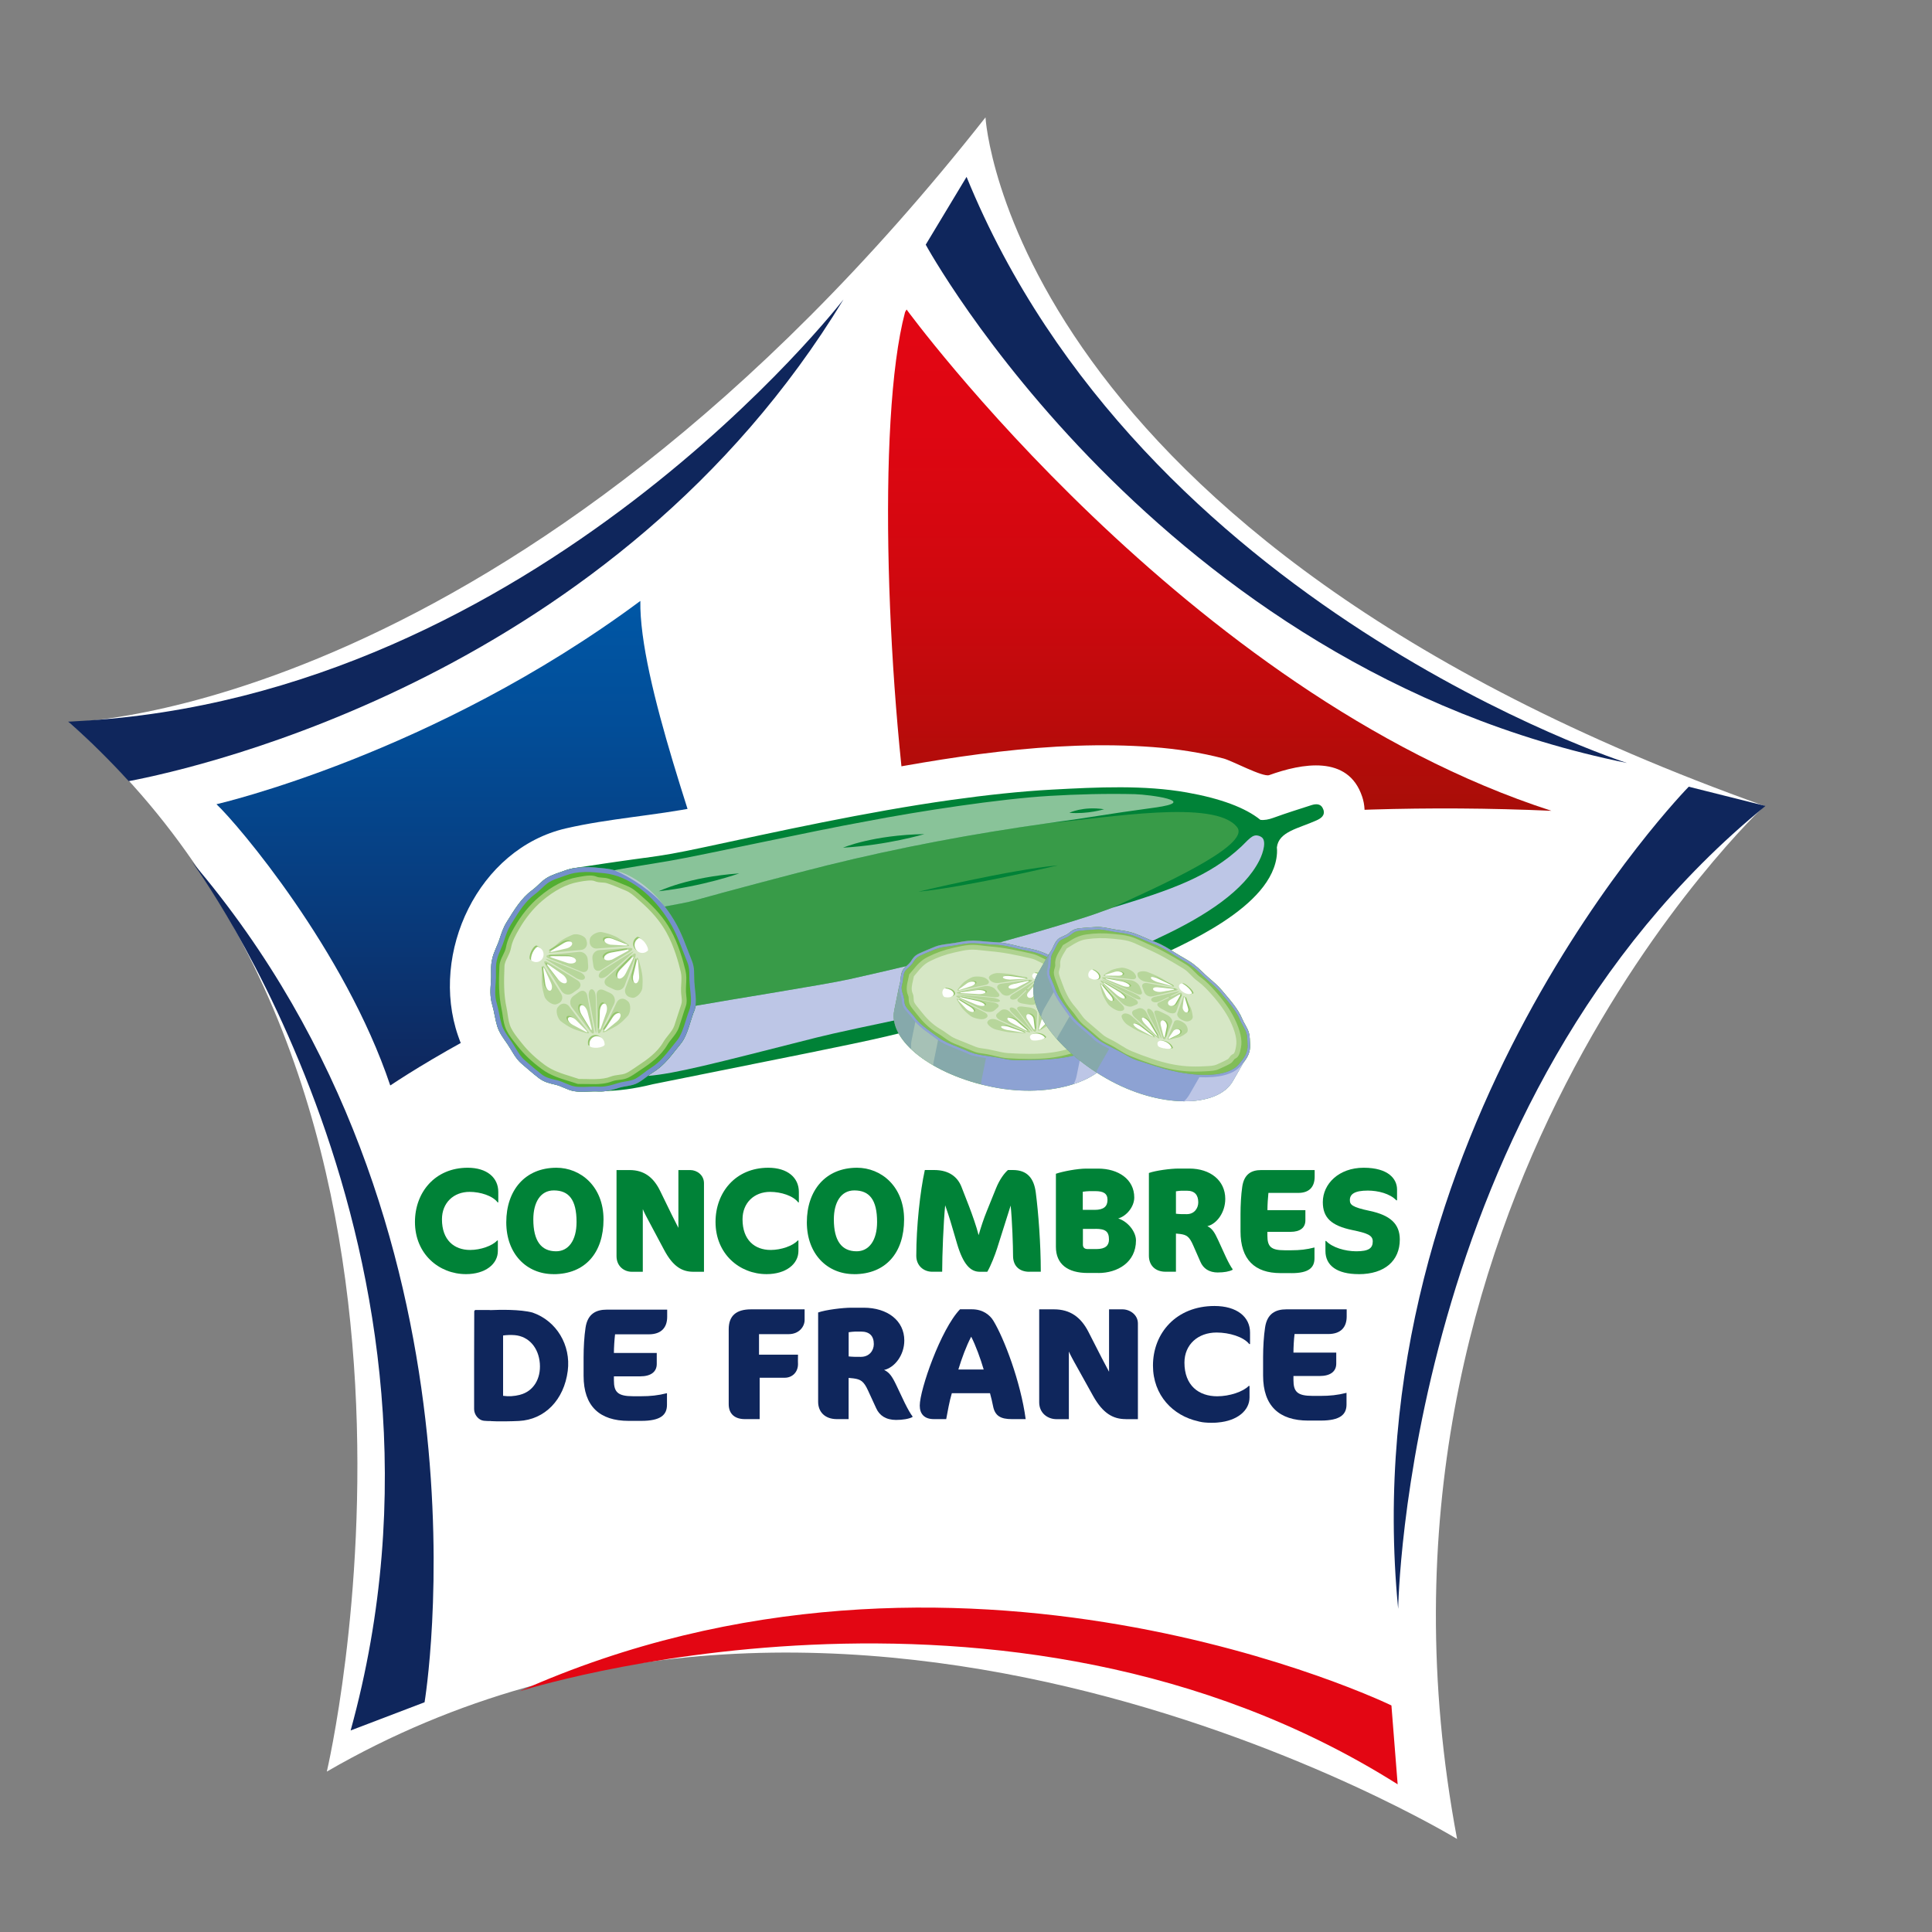 <svg xmlns="http://www.w3.org/2000/svg" xmlns:xlink="http://www.w3.org/1999/xlink" viewBox="0 0 450 450"><rect x="0" y="0" width="450" height="450" fill="#808080" stroke="none"/><defs><style>      .cls-1, .cls-2, .cls-3, .cls-4, .cls-5, .cls-6, .cls-7, .cls-8, .cls-9, .cls-10, .cls-11, .cls-12, .cls-13, .cls-14, .cls-15, .cls-16, .cls-17, .cls-18, .cls-19, .cls-20, .cls-21, .cls-22, .cls-23 {        stroke-width: 0px;      }      .cls-1, .cls-7, .cls-14 {        mix-blend-mode: multiply;      }      .cls-1, .cls-18 {        fill: #7490ca;      }      .cls-2, .cls-3, .cls-5, .cls-6, .cls-8, .cls-11, .cls-13, .cls-14, .cls-15, .cls-18, .cls-21, .cls-22 {        fill-rule: evenodd;      }      .cls-2, .cls-20 {        fill: #fff;      }      .cls-3 {        fill: #d6e7c5;      }      .cls-4, .cls-21 {        fill: #0f265c;      }      .cls-5 {        fill: #95c56e;      }      .cls-6, .cls-10 {        fill: #52ae32;      }      .cls-7 {        fill: #8da2d3;      }      .cls-8 {        fill: #e4efda;        opacity: .6;      }      .cls-9 {        fill: url(#Nouvelle_nuance_de_dégradé_3);      }      .cls-24 {        isolation: isolate;      }      .cls-11 {        fill: #b7d69b;      }      .cls-12 {        fill: #e30613;      }      .cls-13 {        fill: #8cc163;      }      .cls-13, .cls-25 {        opacity: .4;      }      .cls-14 {        fill: #bdc6e6;      }      .cls-15 {        fill: #77b94e;        opacity: .3;      }      .cls-16 {        fill: #008237;      }      .cls-17 {        fill: #9eca79;      }      .cls-19 {        fill: url(#Nouvelle_nuance_de_dégradé_4);      }      .cls-22 {        fill: #81bd58;      }      .cls-23 {        fill: #afd290;      }    </style><linearGradient id="Nouvelle_nuance_de_d&#xE9;grad&#xE9;_4" data-name="Nouvelle nuance de d&#xE9;grad&#xE9; 4" x1="109.62" y1="139.97" x2="109.62" y2="252.81" gradientUnits="userSpaceOnUse"><stop offset=".02" stop-color="#0056a4"></stop><stop offset=".25" stop-color="#024e99"></stop><stop offset=".64" stop-color="#083b7c"></stop><stop offset="1" stop-color="#0f265c"></stop></linearGradient><linearGradient id="Nouvelle_nuance_de_d&#xE9;grad&#xE9;_3" data-name="Nouvelle nuance de d&#xE9;grad&#xE9; 3" x1="284.1" y1="72.08" x2="284.1" y2="202.7" gradientUnits="userSpaceOnUse"><stop offset="0" stop-color="#e30613"></stop><stop offset=".22" stop-color="#de0612"></stop><stop offset=".47" stop-color="#d1080f"></stop><stop offset=".73" stop-color="#bb0b0b"></stop><stop offset="1" stop-color="#9c0f06"></stop><stop offset="1" stop-color="#9c1006"></stop></linearGradient></defs><g class="cls-24"><g id="Fond_blanc" data-name="Fond blanc"><path class="cls-20" d="M16.1,168.24s103.61-1.42,213.44-140.9c0,0,5.34,97.61,181.43,160.38,0,0-99.48,92.42-71.59,240.61,0,0-141.59-86.19-263.26-15.69,0,0,37.62-158.97-60.02-244.4"></path></g><g id="Drapeau_base" data-name="Drapeau base"><path class="cls-19" d="M90.94,252.8c8.52-5.67,35.22-22.17,77.88-37.07-5.64-19.5-19.99-57.24-19.67-75.76-48.23,35.81-98.73,47.35-98.73,47.35,4.96,4.65,29.89,34,40.47,65.48,0,0,.04,0,.05-.01Z"></path><path class="cls-9" d="M361.36,188.85c-84.96-27.47-150.2-116.76-150.2-116.76-.11.2-.24.4-.35.6-6.73,25.25-4.19,90.16,2.32,130.01,40.59-9.84,90.34-16.39,148.23-13.85Z"></path></g><g id="OUTLINE"><path class="cls-20" d="M317.27,185.55c-3.26-9.83-14.13-7.72-21.65-5.01-1.47.53-8.65-3.35-10.63-3.87-5.38-1.41-10.92-2.24-16.46-2.66-23.64-1.77-48.02,2.34-71.15,6.83-11.62,2.25-23.19,4.79-34.8,7.11-10.16,2.03-20.67,2.67-30.75,4.99-20.44,4.72-31.8,29.04-25.13,48.34,8.1,23.43,29.72,24.16,50.47,19.94,22.64-4.5,45.44-8.38,67.79-14.24,20.57-5.4,43.44-11.38,61.86-22.26,7.38-4.36,14.89-9.98,18.35-18.1,1.4-3.3.42-4.48,3.86-6,2.22-.98,4.25-2.25,5.87-4.09,2.7-3.07,3.66-7.12,2.37-10.99-.77-2.32.27.8,0,0Z"></path></g><g id="ILLUSTRATION"><path class="cls-16" d="M308.22,188.56c-.47-1.42-1.67-1.38-2.78-1.02-3.91,1.27-5.06,1.59-8.92,2.97-1.04.37-1.99.56-2.95.45-3.51-2.85-9.34-5-17.14-6.38-9.91-1.75-20.67-1.25-31.46-.66-7.2.39-15.19,1.25-23.47,2.41-19.79,2.77-41.11,7.5-57.03,10.91-7.2,1.54-9.44,1.9-14.25,2.57-.02,0-.04,0-.07,0-.03,0-.06,0-.09.01-.44.06-.9.12-1.38.19-.31.04-.63.09-.96.13-.12.02-.24.03-.36.05-.29.04-.59.08-.91.13-.49.07-1.01.14-1.55.22-.5.07-1.01.14-1.56.22-.1.02-.22.03-.33.05-.73.11-1.51.22-2.34.34-.08.01-.17.03-.26.04-1.84.27-3.93.58-6.34.95,0,0,0,0,0,0-.01,0-.03,0-.04,0h0c-.86.13-1.72.34-2.59.67-1.36.51-2.79.89-4.05,1.65-1.3.78-2.23,2.01-3.46,2.9-2.53,1.85-4.15,4.61-5.85,7.32-.83,1.33-1.24,2.57-1.73,4.08-.49,1.53-1.35,2.98-1.68,4.56-.44,1.57-.17,3.47-.29,5.11-.14,1.9-.29,3.67.27,5.53.49,1.65.67,3.39,1.17,5.03.51,1.65,1.52,2.89,2.45,4.27,1.1,1.62,1.77,3.22,3.26,4.5,1.31,1.12,2.62,2.28,3.98,3.32,1.24.95,2.44,1.21,3.88,1.55,1.48.34,2.79,1.24,4.29,1.5.74.13,1.51.15,2.28.14.8-.01,1.6-.06,2.4-.08.38,0,.76,0,1.13.02.19,0,.38.01.56,0,.37,0,.72-.04,1.07-.08.63-.02,1.32-.06,2.08-.12.04,0,.07,0,.11,0,.32-.03.66-.06,1-.1.08,0,.16-.01.24-.02.31-.03.64-.08.97-.12.12-.02.24-.03.37-.04.31-.04.63-.09.95-.14.16-.02.32-.05.48-.07.3-.05.62-.11.93-.17.2-.03.38-.06.58-.1.32-.06.65-.13.98-.2.21-.04.41-.08.62-.13.54-.12,1.1-.25,1.67-.39,0,0,22.64-4.54,36.16-7.27h0s0,0,0,0c7.35-1.49,14.03-2.87,18.4-3.91,16.39-3.91,32.73-7.83,46.94-13.56,5.17-2.08,8.69-1.53,13.42-3.77,7.78-3.68,29.66-12.63,30.42-25.31.03-.45.01-.9-.03-1.33.43-3.7,5.01-4.39,9.24-6.3,1.04-.47,2.05-1.14,1.59-2.53Z"></path><path class="cls-18" d="M121.67,210.13l.18-.1c-.27.08-.37.12-.18.1Z"></path><g><path class="cls-14" d="M161.98,234.27c-.1.35-.22.86-.18.86,0,0,.03-.03.06-.11.06-.25.1-.5.13-.76,0,0,0,0,0,0Z"></path><path class="cls-14" d="M293.65,194.86c-1.62-.76-2.24.04-4.51,2.31-7.5,7-16.04,10-30.14,14.29-1.94.69-3.83,1.42-5.83,2.06-17.62,5.64-36.28,10.3-55.36,14.56-5.71,1.27-27.63,4.72-35.77,6.18-.04.17-.09.41-.17.77-1.11,2.54-1.61,6.01-3.33,8.1-2.07,2.5-3.6,4.88-6.32,6.56-.44.27-.87.59-1.29.91,6.44-.55,14.8-2.72,39.28-8.94,7.63-1.94,38.12-8.09,41.76-9.05,9.62-2.56,28.64-10.09,30.17-10.36,0,0,6.28-3.11,7.79-3.81,11.26-5.24,19.91-11.11,23.42-18.07.9-1.79,1.79-4.82.31-5.48Z"></path></g><g><path class="cls-6" d="M161.86,235.02c-1.11,2.54-1.61,6.01-3.33,8.1-2.07,2.5-3.6,4.88-6.32,6.56-1.28.79-2.4,1.89-3.72,2.58-1.35.71-2.86.67-4.28,1.11-1.6.49-3.05.94-4.75.86-1.9-.1-3.92.25-5.8-.08-1.5-.26-2.81-1.16-4.29-1.5-1.43-.33-2.64-.6-3.88-1.55-1.36-1.04-2.67-2.21-3.98-3.32-1.49-1.28-2.16-2.88-3.26-4.5-.93-1.37-1.94-2.61-2.45-4.27-.5-1.64-.68-3.38-1.17-5.03-.56-1.87-.41-3.63-.27-5.53.12-1.64-.14-3.54.29-5.11.33-1.57,1.19-3.03,1.68-4.56.49-1.51.9-2.75,1.73-4.08,1.7-2.72,3.32-5.48,5.85-7.32,1.22-.89,2.16-2.12,3.46-2.9,1.26-.76,2.69-1.14,4.05-1.65,3.17-1.19,6.2-.9,9.52-.54,6.73.72,12.52,6.1,16.12,12.12,1.81,3.03,2.77,6.09,4.09,9.35.7,1.72.48,3.11.58,4.92.11,2.11.62,4.25.13,6.34-.32.74.64-2.71,0,0ZM134.67,251.88c2.4-.04,5.46.35,7.73-.56,1.2-.48,2.54-.29,3.72-.85,1.02-.49,2.18-1.37,3.15-2.01,2.13-1.39,4.42-3.18,5.72-5.43.8-1.38,2.12-2.44,2.64-3.99.54-1.61,1.02-3.24,1.58-4.85.37-1.08.05-2.06,0-3.17-.07-1.6.29-3.21-.08-4.79-.73-3.1-1.9-6.66-3.44-9.39-1.65-2.92-3.84-5.28-6.28-7.4-1.15-1-2.11-1.98-3.48-2.54-1.43-.59-2.88-1.23-4.34-1.71-1.03-.33-1.92-.08-2.92-.5-1.08-.47-3.1.01-4.23.22-3.08.56-6.02,2.35-8.46,4.41-2.26,1.91-4.15,4.31-5.68,6.97-.82,1.43-1.57,2.78-1.87,4.46-.27,1.52-1.47,2.77-1.52,4.32-.14,3.45-.21,6.5.51,9.89.35,1.64.34,3.25,1.1,4.77.64,1.29,1.6,2.42,2.47,3.52,1.68,2.13,3.5,3.77,5.6,5.31,2.45,1.8,5.37,2.38,8.08,3.32Z"></path><path class="cls-3" d="M159.13,226.24c-.73-3.1-1.9-6.66-3.44-9.39-1.65-2.92-3.84-5.28-6.28-7.4-1.15-1-2.11-1.98-3.48-2.54-1.43-.59-2.88-1.23-4.34-1.71-1.03-.33-1.92-.08-2.92-.5-1.08-.47-3.1.01-4.23.22-3.08.56-6.02,2.35-8.46,4.41-2.26,1.91-4.15,4.31-5.68,6.97-.82,1.43-1.57,2.78-1.87,4.46-.27,1.52-1.47,2.77-1.52,4.32-.14,3.45-.21,6.5.51,9.89.35,1.64.34,3.25,1.1,4.77.64,1.29,1.6,2.42,2.47,3.52,1.68,2.13,3.5,3.77,5.6,5.31,2.45,1.8,5.37,2.38,8.08,3.32,2.4-.04,5.46.35,7.73-.56,1.2-.48,2.54-.29,3.72-.85,1.02-.49,2.18-1.37,3.15-2.01,2.13-1.39,4.42-3.18,5.72-5.43.8-1.38,2.12-2.44,2.64-3.99.54-1.61,1.02-3.24,1.58-4.85.37-1.08.05-2.06,0-3.17-.07-1.6.29-3.21-.08-4.79ZM131.08,223.79s-.05-.07-.07-.11c.03,0,.06-.02.09-.02.02,0,.04.04.05.06-.03.02-.05.04-.07.06Z"></path><path class="cls-17" d="M138.61,252.51h0c-.71.01-1.42,0-2.12-.02-.63-.02-1.24-.03-1.81-.02l-.2-.03c-.62-.22-1.26-.41-1.9-.61-2.15-.66-4.38-1.35-6.34-2.79-2.37-1.74-4.13-3.41-5.71-5.42l-.36-.45c-.79-.99-1.6-2.01-2.18-3.17-.56-1.13-.73-2.3-.9-3.42-.07-.49-.14-.98-.25-1.48-.72-3.41-.67-6.43-.52-10.04.04-.97.44-1.8.84-2.61.3-.61.58-1.18.69-1.79.33-1.83,1.14-3.26,1.93-4.64,1.63-2.85,3.59-5.25,5.81-7.13,2.92-2.47,5.94-4.04,8.73-4.54l.44-.08c.76-.14,1.7-.32,2.57-.34.64-.01,1.14.07,1.55.24.44.19.87.22,1.36.25.45.03.96.06,1.5.24,1.2.39,2.39.89,3.55,1.37l.84.35c1.24.51,2.15,1.32,3.11,2.17l.53.47c2.86,2.49,4.9,4.89,6.4,7.55,1.87,3.32,3,7.4,3.5,9.54.25,1.08.2,2.15.14,3.19-.03.59-.06,1.16-.04,1.72.01.31.05.61.08.9.09.78.19,1.59-.12,2.48-.31.88-.59,1.77-.87,2.66-.23.73-.46,1.46-.71,2.18-.35,1.04-1,1.85-1.63,2.64-.39.49-.76.95-1.06,1.46-1.47,2.55-4.08,4.43-5.91,5.63-.27.18-.56.38-.86.58-.78.54-1.59,1.09-2.36,1.46-.7.34-1.43.43-2.14.52-.58.07-1.12.14-1.62.34-1.36.54-2.94.63-4.01.65ZM134.77,251.31c.56,0,1.15,0,1.75.02.68.02,1.38.04,2.07.02,1.56-.03,2.7-.21,3.6-.57.63-.25,1.27-.34,1.89-.42.64-.08,1.25-.16,1.79-.42.69-.33,1.46-.86,2.2-1.37.3-.21.6-.41.88-.6,1.73-1.13,4.19-2.9,5.54-5.24.34-.58.75-1.1,1.15-1.6.59-.74,1.15-1.44,1.44-2.28.24-.72.47-1.44.7-2.16.28-.9.57-1.8.88-2.69.22-.64.15-1.25.06-1.97-.04-.32-.08-.65-.09-.99-.03-.62,0-1.24.04-1.83.06-1,.11-1.94-.11-2.86-.49-2.08-1.58-6.05-3.38-9.24-1.44-2.55-3.4-4.85-6.15-7.25l-.54-.47c-.92-.82-1.72-1.53-2.78-1.97l-.84-.35c-1.13-.47-2.3-.96-3.46-1.34-.41-.13-.8-.15-1.22-.18-.55-.03-1.12-.07-1.75-.34-.66-.28-2.3-.05-3.44.17l-.45.09c-2.6.47-5.43,1.95-8.19,4.28-2.12,1.79-3.98,4.08-5.55,6.82-.74,1.3-1.51,2.64-1.8,4.27-.14.76-.47,1.44-.79,2.1-.36.73-.7,1.41-.72,2.14-.14,3.52-.2,6.48.5,9.75.11.52.19,1.04.26,1.55.16,1.09.31,2.11.79,3.08.53,1.06,1.3,2.03,2.05,2.97l.36.45c1.51,1.92,3.21,3.53,5.48,5.2,1.8,1.32,3.93,1.98,5.99,2.62.62.19,1.23.38,1.84.59ZM131.03,224.58l-.49-.55-.44-.68,1.06-.25.32.08.5.68-.94.72Z"></path><path class="cls-1" d="M136.21,203.1c1.43-.02,2.87.12,4.62.3,5.59.6,11.3,4.93,15.27,11.58,1.31,2.2,2.17,4.45,3.08,6.82.3.78.6,1.57.93,2.37.44,1.09.45,2.03.46,3.22,0,.43,0,.87.04,1.34.03.62.1,1.25.16,1.85.13,1.18.24,2.29.13,3.37-.11.39-.2.7-.22.98-.35.86-.64,1.79-.92,2.69-.55,1.77-1.12,3.59-2.1,4.77-.43.52-.83,1.03-1.23,1.53-1.51,1.91-2.82,3.56-4.81,4.8-.6.37-1.16.8-1.69,1.21-.66.51-1.29.99-1.96,1.34-.67.35-1.44.48-2.26.62-.59.1-1.21.21-1.85.41-1.37.42-2.56.79-3.85.81-.16,0-.32,0-.49,0-.36-.02-.76-.02-1.21-.02-.4,0-.81.02-1.22.04-.39.01-.78.03-1.18.04-.86.01-1.5-.02-2.07-.12-.67-.11-1.34-.4-2.05-.7-.69-.29-1.39-.6-2.18-.78l-.1-.02c-1.35-.31-2.33-.54-3.35-1.32-1.07-.82-2.15-1.75-3.19-2.65l-.74-.64c-.92-.79-1.49-1.74-2.15-2.83-.28-.47-.57-.95-.91-1.45-.17-.25-.34-.49-.51-.74-.73-1.05-1.43-2.04-1.79-3.23-.24-.79-.41-1.6-.58-2.46-.17-.84-.34-1.7-.59-2.56-.49-1.64-.37-3.21-.23-5.04v-.09c.05-.63.05-1.29.04-1.92,0-1.04-.02-2.12.22-2.98v-.03s.02-.04.02-.04c.17-.82.52-1.64.89-2.5.27-.62.55-1.27.76-1.94.52-1.6.88-2.66,1.62-3.83l.32-.51c1.57-2.52,3.05-4.9,5.24-6.5.59-.43,1.09-.91,1.59-1.38.59-.56,1.15-1.09,1.78-1.47.83-.5,1.77-.82,2.76-1.16.37-.13.74-.26,1.11-.39,1.35-.51,2.74-.75,4.39-.78M136.19,201.98c-1.59.03-3.16.25-4.77.85-1.36.51-2.79.89-4.05,1.65-1.3.78-2.23,2.01-3.46,2.9-2.53,1.85-4.15,4.61-5.85,7.32-.83,1.33-1.24,2.57-1.73,4.08-.49,1.53-1.35,2.98-1.68,4.56-.44,1.57-.17,3.47-.29,5.11-.14,1.9-.29,3.67.27,5.53.49,1.65.67,3.39,1.17,5.03.51,1.65,1.52,2.89,2.45,4.27,1.1,1.62,1.77,3.22,3.26,4.5,1.31,1.12,2.62,2.28,3.98,3.32,1.24.95,2.44,1.21,3.88,1.55,1.48.34,2.79,1.24,4.29,1.5.74.13,1.51.15,2.28.14.8-.01,1.6-.06,2.4-.08.38,0,.76,0,1.13.02.19,0,.38.01.56,0,1.46-.02,2.77-.43,4.18-.87,1.42-.44,2.93-.4,4.28-1.11,1.32-.7,2.44-1.79,3.72-2.58,2.72-1.68,4.24-4.06,6.32-6.56,1.73-2.09,2.22-5.55,3.33-8.1-.03.07-.05.11-.06.11-.04,0,.11-.61.21-.95.22-1.82-.18-3.67-.28-5.5-.1-1.81.12-3.2-.58-4.92-1.32-3.26-2.28-6.32-4.09-9.35-3.59-6.02-9.39-11.4-16.12-12.12-1.64-.18-3.21-.34-4.75-.31h0ZM162.08,233.96s-.04.09-.08.22c-.03.28-.08.56-.15.84.19-.79.24-1.06.22-1.06h0Z"></path><g><path class="cls-11" d="M137.46,240.18c.65.86,1.02.69.82-.37l-1.5-7.93c-.2-1.06-1.06-1.43-1.92-.82l-1.28.91c-.85.61-1.02,1.8-.37,2.66l4.24,5.55Z"></path><path class="cls-11" d="M134.13,239.87c1.53.48,3.5,1.22,2.94.52l-4.48-5.95c-.64-.86-1.74-.91-2.42-.12l-.22.25c-.69.79-.06,2.87.85,3.42,0,0,1.73,1.37,3.33,1.87Z"></path><path class="cls-11" d="M140.06,240.04c-.46.96-.85.86-.88-.21l-.22-8.05c-.03-1.07.74-1.59,1.7-1.15l1.45.66c.96.44,1.38,1.58.93,2.54l-2.97,6.21Z"></path><path class="cls-11" d="M143.26,239.14c-1.4.75-3.17,1.83-2.77,1.05l3.12-6.65c.45-.96,1.51-1.21,2.35-.55l.27.21c.84.65.68,2.8-.1,3.51,0,0-1.41,1.66-2.87,2.44Z"></path><path class="cls-11" d="M137.18,232.44c-.2-1.06.06-1.97.59-2.02.53-.06.98.77,1,1.85l.15,7.48c.02,1.07-.13,1.09-.33.03l-1.41-7.34Z"></path><path class="cls-11" d="M147.92,223.02c.37-.99.03-1.24-.75-.54l-5.86,5.26c-.78.7-.63,1.64.34,2.08l1.44.67c.96.44,2.06,0,2.42-1l2.4-6.47Z"></path><path class="cls-11" d="M149.43,226.09c-.42-1.58-.84-3.67-1.13-2.84l-2.61,6.89c-.38.99.16,1.97,1.19,2.18l.33.07c1.03.21,2.44-1.37,2.41-2.45,0,0,.23-2.2-.21-3.85Z"></path><path class="cls-11" d="M146.42,220.8c1.05-.08,1.18.32.29.88l-6.63,4.2c-.89.56-1.73.14-1.87-.92l-.22-1.6c-.15-1.07.59-2,1.64-2.07l6.8-.49Z"></path><path class="cls-11" d="M143.95,218.45c1.37.86,3.22,1.86,2.36,1.91l-7.24.57c-1.04.09-1.82-.72-1.72-1.78l.03-.34c.1-1.07,1.99-1.99,3-1.65,0,0,2.14.41,3.58,1.29Z"></path><path class="cls-11" d="M141.57,227.12c-.78.7-1.68.92-2.01.49-.33-.44.13-1.24,1.02-1.79l6.21-3.85c.89-.55.98-.43.2.27l-5.41,4.89Z"></path><path class="cls-11" d="M127.05,224.81c-.57-.91-.28-1.21.63-.65l6.82,4.17c.91.56.95,1.5.1,2.1l-1.28.9c-.86.6-2.02.34-2.59-.57l-3.68-5.95Z"></path><path class="cls-11" d="M126.19,228.09c.09-1.62.08-3.75.53-2.98l3.96,6.32c.57.91.25,1.97-.73,2.34l-.31.12c-.97.38-2.68-.93-2.87-1.99,0,0-.67-2.12-.58-3.82Z"></path><path class="cls-11" d="M128.08,222.38c-1.05.1-1.09.51-.11.92l7.38,2.99c.98.4,1.73-.15,1.65-1.22l-.11-1.6c-.08-1.07-.99-1.86-2.03-1.76l-6.78.68Z"></path><path class="cls-11" d="M130.02,219.65c-1.18,1.08-2.79,2.38-1.93,2.28l7.23-.67c1.04-.09,1.64-1.01,1.32-2.04l-.1-.33c-.31-1.03-2.36-1.61-3.29-1.11,0,0-2.02.76-3.25,1.88Z"></path><path class="cls-11" d="M134.12,227.76c.91.56,1.84.62,2.08.13.24-.48-.38-1.2-1.37-1.59l-6.88-2.73c-.99-.39-1.05-.25-.14.3l6.31,3.88Z"></path></g><g><g><path class="cls-5" d="M136.34,234.94c-.33-.76-.91-1.24-1.31-1.07-.4.17-.46.93-.15,1.7.06.15.13.3.22.45l1.8,2.94c.04.06.07.12.11.17l.05.08c.37.61.53.54.36-.15l-.02-.09c-.01-.06-.03-.13-.05-.2l-.84-3.34c-.04-.17-.1-.34-.17-.48Z"></path><path class="cls-5" d="M133.49,237.01c-.59-.44-1.25-.53-1.48-.22-.23.32.07.94.65,1.39.11.09.23.17.37.24l2.69,1.44c.06.03.11.06.16.08l.07.04c.55.3.64.17.2-.28l-.06-.06s-.08-.08-.12-.13l-2.15-2.2c-.11-.11-.23-.21-.35-.29Z"></path><path class="cls-5" d="M139.43,234.76c.16-.81.63-1.38,1.06-1.29.43.09.65.82.51,1.64-.02.15-.06.32-.12.48l-1.13,3.21c-.03.07-.05.13-.07.19l-.03.09c-.23.66-.41.62-.38-.08v-.09c0-.06,0-.13,0-.21l.11-3.43c0-.18.03-.35.06-.5Z"></path><path class="cls-5" d="M142.66,236.28c.49-.54,1.11-.75,1.4-.48.29.27.14.93-.35,1.48-.09.11-.19.21-.31.31l-2.33,1.9s-.1.08-.14.11l-.06.05c-.48.39-.6.28-.26-.24l.05-.07s.06-.1.09-.15l1.64-2.54c.08-.13.18-.25.27-.35Z"></path><path class="cls-5" d="M138.79,243.76c.84-.07,1.6-.39,1.7-.71l-.03-.32c-.1-1-.97-1.73-1.94-1.65-.97.08-1.68.96-1.57,1.95l.03.32c.16.3.98.48,1.82.41Z"></path></g><g><path class="cls-5" d="M143.84,225.88c-.46.67-.55,1.42-.2,1.68.36.27,1.02-.05,1.5-.71.09-.12.18-.26.26-.42l1.51-3.04c.03-.06.06-.12.08-.18l.04-.08c.31-.63.17-.73-.32-.24l-.06.06s-.09.09-.14.14l-2.35,2.4c-.12.12-.23.25-.31.38Z"></path><path class="cls-5" d="M147.09,227.34c-.05.74.22,1.36.61,1.4.39.04.75-.52.81-1.26.02-.14.02-.29,0-.45l-.23-3.07c0-.07-.01-.13-.02-.18v-.08c-.05-.63-.21-.65-.36-.03l-.02.08c-.02.05-.03.11-.04.18l-.7,2.97c-.04.15-.06.31-.06.45Z"></path><path class="cls-5" d="M142.04,223.26c-.76.26-1.5.14-1.65-.28-.15-.42.34-.98,1.1-1.26.14-.06.3-.1.47-.13l3.3-.6c.07-.01.14-.02.2-.03h.09c.68-.14.74.03.13.36l-.08.04c-.05.03-.11.06-.17.1l-2.94,1.61c-.15.08-.31.15-.46.19Z"></path><path class="cls-5" d="M141.59,219.68c-.71-.16-1.22-.6-1.15-.99.07-.39.71-.58,1.42-.43.14.03.28.06.42.12l2.83,1.1c.06.02.12.05.17.07l.08.03c.58.23.55.38-.07.35h-.08c-.06,0-.11,0-.18-.01l-3.01-.17c-.16,0-.31-.03-.44-.06Z"></path><path class="cls-5" d="M149.93,219.35c-.51-.7-1.19-1.21-1.51-1.13l-.25.19c-.78.58-.93,1.71-.35,2.52.59.81,1.7.99,2.48.41l.25-.19c.17-.29-.12-1.1-.62-1.79Z"></path></g><g><path class="cls-5" d="M131.02,226.98c.59.58.83,1.3.54,1.62-.3.32-1.02.12-1.62-.45-.12-.11-.23-.23-.34-.37l-2.1-2.73c-.05-.06-.08-.11-.12-.16l-.06-.07c-.43-.56-.31-.69.26-.29l.08.05c.05.03.11.07.17.11l2.8,1.96c.15.1.28.21.39.32Z"></path><path class="cls-5" d="M128.12,228.97c.2.72.06,1.37-.31,1.48-.38.11-.85-.39-1.06-1.1-.04-.14-.08-.28-.1-.44l-.4-3.05c0-.07-.02-.13-.02-.18v-.08c-.1-.63.05-.67.32-.09l.03.07c.03.05.05.1.08.17l1.29,2.8c.07.15.12.29.15.43Z"></path><path class="cls-5" d="M132.26,224.1c.8.13,1.5-.12,1.56-.56.06-.44-.54-.91-1.34-1.05-.15-.03-.31-.05-.49-.05l-3.36-.03c-.07,0-.14,0-.2,0h-.09c-.69,0-.72.17-.05.39l.09.03c.06.02.12.04.19.07l3.22,1.08c.17.06.33.09.48.11Z"></path><path class="cls-5" d="M131.97,220.5c.66-.28,1.08-.8.92-1.17-.15-.37-.81-.45-1.48-.18-.13.05-.26.11-.39.19l-2.56,1.56c-.06.04-.11.07-.15.1l-.07.04c-.53.32-.47.47.13.33l.08-.02c.05-.01.11-.02.17-.04l2.92-.68c.15-.03.29-.08.42-.14Z"></path><path class="cls-5" d="M123.71,221.6c.36-.77.92-1.39,1.25-1.37l.29.14c.88.44,1.27,1.52.85,2.42-.41.9-1.46,1.26-2.35.82l-.29-.14c-.22-.26-.11-1.1.25-1.87Z"></path></g></g><g><g><path class="cls-2" d="M136.68,235.23c-.33-.76-.91-1.24-1.31-1.07-.4.17-.46.92-.15,1.69.06.15.13.3.22.45l1.8,2.94c.04.07.08.12.11.17l.05.08c.37.61.53.54.36-.15l-.02-.09c-.01-.06-.03-.13-.05-.2l-.84-3.34c-.04-.17-.1-.33-.17-.48Z"></path><path class="cls-2" d="M133.84,237.3c-.59-.44-1.25-.53-1.48-.22-.23.32.07.94.66,1.38.11.09.23.17.37.24l2.69,1.44c.06.03.11.06.16.08l.07.04c.56.3.65.17.2-.29l-.06-.06s-.08-.09-.13-.13l-2.15-2.2c-.11-.12-.23-.21-.34-.29Z"></path><path class="cls-2" d="M139.77,235.05c.16-.81.63-1.38,1.06-1.29.43.09.65.82.5,1.64-.02.15-.06.32-.12.48l-1.13,3.21c-.03.07-.05.13-.07.19l-.03.08c-.24.66-.41.63-.38-.08v-.09c0-.06,0-.13,0-.2l.11-3.43c0-.18.03-.35.06-.5Z"></path><path class="cls-2" d="M143,236.57c.49-.54,1.11-.75,1.4-.48.29.27.14.93-.35,1.48-.09.11-.19.21-.31.31l-2.33,1.9c-.05.04-.1.08-.14.11l-.06.05c-.48.39-.6.28-.26-.25l.04-.07s.06-.1.1-.15l1.63-2.54c.09-.13.18-.25.27-.35Z"></path><path class="cls-2" d="M139.14,244.04c.84-.07,1.6-.39,1.7-.71l-.03-.32c-.1-1-.97-1.73-1.94-1.65-.97.08-1.67.96-1.57,1.95l.03.32c.16.3.98.48,1.82.41Z"></path></g><g><path class="cls-2" d="M144.18,226.17c-.46.67-.55,1.42-.2,1.68.36.27,1.03-.05,1.5-.71.09-.12.18-.26.26-.42l1.51-3.04c.03-.07.06-.13.09-.19l.04-.08c.31-.63.17-.73-.32-.24l-.06.06s-.09.09-.14.14l-2.35,2.4c-.12.12-.22.25-.31.38Z"></path><path class="cls-2" d="M147.44,227.63c-.05.74.22,1.36.61,1.4.39.04.75-.52.81-1.26.01-.14.02-.29,0-.45l-.23-3.07c0-.07-.01-.13-.02-.18v-.08c-.05-.63-.21-.65-.35-.03l-.02.08c-.02.05-.03.11-.05.18l-.7,2.97c-.04.15-.06.31-.06.45Z"></path><path class="cls-2" d="M142.38,223.55c-.76.26-1.5.14-1.65-.28-.15-.42.34-.98,1.1-1.26.14-.05.3-.1.47-.13l3.3-.6c.07-.01.13-.02.2-.03l.09-.02c.68-.12.74.05.13.38l-.08.04c-.05.03-.11.06-.17.1l-2.94,1.61c-.15.09-.31.15-.45.2Z"></path><path class="cls-2" d="M141.93,219.96c-.71-.16-1.22-.6-1.15-.99.07-.39.71-.58,1.42-.43.14.03.28.07.42.12l2.83,1.1c.06.03.12.05.17.07l.08.03c.59.23.56.38-.06.35h-.08c-.06,0-.11,0-.18,0l-3.01-.17c-.16,0-.3-.03-.44-.06Z"></path><path class="cls-2" d="M150.27,219.63c-.51-.7-1.18-1.21-1.51-1.13l-.25.19c-.78.58-.94,1.71-.35,2.52.59.81,1.7.99,2.48.41l.25-.19c.17-.29-.12-1.1-.62-1.79Z"></path></g><g><path class="cls-2" d="M131.37,227.27c.59.58.83,1.3.54,1.62-.29.32-1.02.12-1.62-.45-.12-.1-.23-.23-.34-.37l-2.1-2.73c-.05-.06-.09-.11-.12-.17l-.06-.07c-.44-.56-.32-.69.26-.29l.08.05c.05.03.11.07.17.11l2.8,1.96c.14.1.27.21.38.32Z"></path><path class="cls-2" d="M128.47,229.26c.2.71.06,1.37-.31,1.48-.38.11-.85-.39-1.06-1.1-.04-.13-.08-.28-.1-.44l-.4-3.05c0-.07-.01-.13-.02-.18v-.08c-.1-.63.05-.67.32-.09l.03.07c.02.05.05.11.08.17l1.29,2.8c.07.15.12.29.15.43Z"></path><path class="cls-2" d="M132.6,224.39c.8.12,1.49-.12,1.56-.56.06-.44-.54-.91-1.34-1.05-.15-.03-.31-.04-.49-.05l-3.36-.03c-.07,0-.14,0-.2,0h-.09c-.69,0-.72.17-.06.39l.09.03c.06.02.12.04.19.07l3.22,1.08c.17.06.33.1.49.12Z"></path><path class="cls-2" d="M132.31,220.79c.66-.28,1.08-.8.93-1.17-.15-.37-.82-.45-1.49-.18-.13.05-.26.11-.39.19l-2.56,1.56c-.06.04-.11.07-.15.1l-.07.04c-.53.32-.47.47.13.33l.08-.02c.05-.01.11-.02.18-.04l2.92-.68c.15-.03.29-.08.42-.14Z"></path><path class="cls-2" d="M124.05,221.89c.36-.77.92-1.39,1.25-1.37l.29.14c.88.44,1.27,1.52.85,2.42-.41.9-1.46,1.27-2.35.82l-.29-.14c-.22-.26-.11-1.1.25-1.87Z"></path></g></g></g><path class="cls-13" d="M288.14,192.66c-5.15-6.59-30.05-2.15-43.95-.94-17.71,2.48-34.92,5.72-51.51,9.83-6.91,1.71-24.03,6.24-30.76,8.14-1.62.46-4.21.95-7.09,1.46.81,1.05,1.56,2.15,2.23,3.27,1.81,3.03,2.77,6.09,4.09,9.35.7,1.72.48,3.11.58,4.92.1,1.83.49,3.68.28,5.5.04-.13.07-.22.08-.22,0,0,0,.09-.05.29,8.14-1.47,30.06-4.91,35.77-6.18,19.09-4.25,37.75-8.92,55.36-14.56,2.01-.64,3.89-1.38,5.83-2.06,9.78-4.5,32.59-14.51,29.14-18.8ZM213.89,207.7s21.03-5.06,32.53-6.15c0,0-21.47,5.09-32.53,6.15Z"></path><path class="cls-8" d="M264.55,184.98c-6.88-.17-13.7.02-20.1.4-11.49.68-30.27,3.53-42.75,5.94-12.67,2.27-37.89,7.84-45.65,9.17-4.65.8-11.55,1.87-12.93,2.21,3.7,1.53,9.13,5.11,11.71,8.45,2.88-.51,5.46-1,7.09-1.46,6.73-1.9,23.85-6.43,30.76-8.14,16.59-4.1,33.8-7.35,51.51-9.83,11.69-1.58,12.25-1.92,24.75-3.61,10.85-1.48-1.52-3.05-4.39-3.12ZM153.44,207.59s6.79-3.32,18.75-4.16c0,0-8.42,3.02-18.75,4.16ZM196.36,197.44s6.95-2.96,18.94-3.16c0,0-8.57,2.57-18.94,3.16ZM249.06,189.32s3.22-1.58,8.1-.83c0,0-3.82,1.18-8.1.83Z"></path><g><path class="cls-22" d="M225.9,245.66c-2.36-1.13-5.69-2.1-7.54-3.48-2.22-1.66-4.37-2.99-5.73-4.85-.64-.87-1.59-1.72-2.12-2.6-.55-.89-.35-1.73-.63-2.61-.31-.99-.6-1.89-.34-2.83.3-1.05.17-2.24.68-3.23.41-.79,1.42-1.34,1.91-2.1.47-.73.86-1.36,1.91-1.86,1.16-.55,2.43-1.05,3.66-1.56,1.4-.58,3.03-.63,4.72-.92,1.44-.25,2.75-.56,4.41-.52,1.65.05,3.36.3,5.02.35,1.88.06,3.58.5,5.42.96,1.59.4,3.46.63,4.95,1.19,1.5.5,2.82,1.27,4.26,1.85,1.42.58,2.59,1.06,3.79,1.79,2.47,1.49,4.99,2.95,6.52,4.74.74.86,1.84,1.63,2.46,2.51.61.86.82,1.73,1.18,2.59.83,2.01.23,3.64-.47,5.43-1.41,3.62-7.26,5.78-13.5,6.58-3.14.4-6.22.33-9.53.41-1.75.04-3.08-.35-4.85-.66-2.07-.36-4.2-.5-6.19-1.2-.69-.33,2.58.9,0,0ZM212.32,227.08c-.22,1.35-.91,2.98-.27,4.44.34.77.02,1.48.44,2.25.37.67,1.11,1.49,1.62,2.16,1.13,1.47,2.63,3.11,4.69,4.29,1.26.72,2.16,1.67,3.61,2.27,1.51.63,3.05,1.22,4.55,1.85,1.01.43,2,.44,3.08.64,1.57.28,3.1.81,4.68.91,3.09.21,6.68.27,9.5-.05,3.02-.34,5.55-1.09,7.87-2.03,1.1-.44,2.15-.79,2.84-1.44.72-.68,1.5-1.36,2.12-2.08.43-.51.27-1.06.79-1.53.57-.51.31-1.73.23-2.41-.22-1.83-1.66-3.84-3.41-5.62-1.62-1.65-3.76-3.19-6.19-4.57-1.31-.75-2.54-1.43-4.15-1.94-1.45-.46-2.54-1.37-4.04-1.72-3.35-.77-6.31-1.42-9.69-1.69-1.63-.13-3.2-.46-4.76-.34-1.32.1-2.52.41-3.69.68-2.26.51-4.04,1.2-5.76,2.07-2.01,1.01-2.89,2.52-4.08,3.86Z"></path><path class="cls-3" d="M234.74,245.89c3.09.21,6.68.27,9.5-.04,3.02-.33,5.55-1.08,7.87-2.01,1.09-.44,2.14-.78,2.83-1.42.72-.68,1.5-1.35,2.11-2.07.43-.51.27-1.05.79-1.52.57-.5.31-1.72.23-2.39-.22-1.82-1.66-3.81-3.41-5.58-1.63-1.64-3.77-3.16-6.2-4.54-1.31-.74-2.54-1.42-4.15-1.93-1.45-.45-2.54-1.37-4.04-1.71-3.35-.77-6.31-1.41-9.69-1.69-1.63-.13-3.2-.46-4.76-.34-1.32.1-2.52.41-3.69.67-2.25.51-4.04,1.19-5.76,2.05-2.01,1-2.88,2.5-4.07,3.82-.22,1.34-.91,2.96-.26,4.4.34.76.02,1.47.44,2.23.37.66,1.11,1.48,1.62,2.15,1.14,1.46,2.64,3.09,4.7,4.26,1.26.72,2.16,1.66,3.61,2.26,1.51.62,3.05,1.21,4.55,1.84,1.01.42,2,.44,3.08.63,1.57.28,3.1.8,4.68.91ZM240.05,230.82s.08-.01.11-.02c0,.02.01.04,0,.05,0,.01-.05.01-.07.02-.01-.02-.03-.04-.05-.05Z"></path><path class="cls-23" d="M239.7,246.65h0c-1.57,0-3.3-.06-5.01-.18-1.04-.07-2.07-.31-3.05-.55-.56-.13-1.12-.27-1.69-.37-.31-.06-.61-.1-.9-.14-.74-.1-1.51-.2-2.3-.53-.85-.35-1.7-.7-2.56-1.04-.67-.27-1.33-.53-1.99-.8-.94-.39-1.66-.9-2.35-1.4-.44-.32-.86-.62-1.33-.89-2.32-1.32-3.89-3.15-4.87-4.41-.15-.19-.31-.39-.48-.6-.44-.54-.9-1.1-1.19-1.62-.29-.53-.31-1.01-.33-1.44-.01-.31-.02-.58-.14-.83-.57-1.28-.26-2.6.02-3.77.08-.33.16-.66.21-.96l.03-.17.11-.13c.27-.3.52-.61.78-.92.89-1.08,1.81-2.21,3.46-3.03,1.95-.97,3.77-1.62,5.89-2.09l.48-.11c1.04-.24,2.11-.48,3.29-.57,1.13-.08,2.27.05,3.37.19.49.06.98.12,1.48.16,3.36.27,6.29.91,9.77,1.7.89.2,1.64.59,2.37.96.57.29,1.11.57,1.72.76,1.71.53,3.01,1.27,4.26,1.98,2.6,1.47,4.73,3.03,6.32,4.63,2.16,2.18,3.37,4.17,3.58,5.91l.04.26c.11.79.27,1.98-.45,2.63-.15.14-.2.27-.28.54-.08.27-.18.6-.46.92-.5.58-1.1,1.14-1.68,1.67l-.48.44c-.66.62-1.56.97-2.51,1.34l-.5.2c-2.72,1.09-5.27,1.74-8.02,2.04-1.31.14-2.86.22-4.6.22ZM212.85,227.47c-.05.28-.12.57-.19.87-.25,1.04-.5,2.11-.09,3.03.21.46.22.89.24,1.26.01.36.03.64.18.92.24.43.66.95,1.08,1.45.18.21.35.43.5.62.92,1.18,2.39,2.89,4.52,4.11.53.3.99.63,1.43.95.67.48,1.3.94,2.11,1.27.66.27,1.32.53,1.98.8.86.34,1.73.69,2.58,1.05.65.27,1.31.36,2.01.45.31.04.63.08.95.14.59.11,1.17.24,1.76.38.98.23,1.91.45,2.86.52,1.68.11,3.38.17,4.93.17h0c1.69,0,3.2-.07,4.47-.21,2.64-.29,5.09-.92,7.72-1.97l.51-.2c.84-.33,1.64-.64,2.14-1.11l.49-.45c.55-.51,1.13-1.04,1.58-1.57.12-.14.17-.29.23-.51.09-.31.21-.71.61-1.07.27-.24.14-1.16.08-1.61l-.04-.28c-.18-1.46-1.3-3.28-3.25-5.24-1.52-1.53-3.56-3.02-6.07-4.44-1.2-.68-2.44-1.38-4.04-1.88-.7-.22-1.31-.53-1.9-.83-.69-.35-1.34-.69-2.1-.86-3.43-.79-6.32-1.41-9.61-1.68-.51-.04-1.02-.1-1.52-.16-1.1-.13-2.12-.25-3.15-.18-1.1.08-2.12.32-3.12.55l-.49.11c-2.03.46-3.76,1.07-5.62,2-1.43.71-2.24,1.69-3.09,2.73-.23.28-.46.56-.7.84ZM239.89,231.49l-.24-.25-.85-.77,1.85-.32.16.78-.31.46-.61.1Z"></path><path class="cls-10" d="M260.44,235.08c-.36-.86-.57-1.73-1.18-2.59-.62-.88-1.73-1.65-2.46-2.51-1.53-1.78-4.05-3.25-6.52-4.74-1.2-.73-2.37-1.21-3.79-1.79-1.44-.58-2.77-1.36-4.26-1.85-1.49-.56-3.37-.79-4.95-1.19-1.83-.46-3.54-.89-5.42-.96-1.66-.06-3.37-.3-5.02-.35-.11,0-.22,0-.32,0-1.51,0-2.75.29-4.09.52-1.69.29-3.32.34-4.72.92-1.22.51-2.5,1.01-3.66,1.56-1.05.5-1.44,1.12-1.91,1.86-.49.76-1.5,1.31-1.91,2.1-.51.99-.38,2.19-.68,3.23,0-.02,0-.04.01-.05-.07.23-.13.46-.18.69-.15.73-.95,4.67-1.09,5.4-1.42,7.02,8.81,15.01,22.85,17.85,14.04,2.84,26.8-1.68,28.22-8.7.15-.73.72-3.54.86-4.27.04-.19.07-.39.09-.58,0,0,0,0,0,.01.53-1.47.84-2.89.15-4.57ZM210.1,229.45c.13-.46.19-.94.24-1.4.07-.63.14-1.23.4-1.73.17-.33.51-.64.87-.96.36-.33.74-.67,1.04-1.13.44-.69.76-1.19,1.64-1.61.9-.43,1.9-.84,2.87-1.23l.76-.31c.93-.38,2-.52,3.12-.67.48-.06.98-.13,1.47-.21.26-.04.51-.09.76-.14,1.06-.19,2.06-.37,3.23-.37.1,0,.2,0,.31,0,.82.02,1.69.1,2.52.17.82.07,1.66.15,2.49.18,1.79.06,3.45.48,5.21.92l.09.02c.58.15,1.21.27,1.81.39,1.07.21,2.17.44,3.1.78.85.28,1.63.66,2.47,1.05.57.27,1.16.55,1.76.79,1.29.52,2.51,1.02,3.71,1.75l.48.29c2.23,1.34,4.53,2.73,5.9,4.33.34.4.75.77,1.15,1.14.5.45.97.88,1.28,1.33.4.57.62,1.15.84,1.77.09.24.17.48.27.71.75,1.84.16,3.38-.47,5-1.17,2.99-6.04,5.32-13.03,6.22-2.35.3-4.66.33-7.11.37-.78.01-1.57.02-2.37.04-.09,0-.17,0-.25,0-1.14,0-2.1-.19-3.21-.41-.41-.08-.83-.17-1.28-.24-.59-.1-1.18-.19-1.78-.27-1.17-.17-2.39-.34-3.52-.65-.56-.21-.81-.29-.94-.32-.8-.38-1.71-.74-2.59-1.09-1.72-.68-3.5-1.39-4.64-2.24-.45-.34-.91-.67-1.35-.99-1.66-1.2-3.23-2.33-4.26-3.74-.29-.4-.64-.79-.98-1.17-.43-.48-.84-.94-1.12-1.39-.27-.43-.31-.86-.36-1.35-.04-.36-.08-.73-.21-1.14-.29-.92-.55-1.72-.33-2.48Z"></path><path class="cls-7" d="M260.44,235.08c-.36-.86-.57-1.73-1.18-2.59-.62-.88-1.73-1.65-2.46-2.51-1.53-1.78-4.05-3.25-6.52-4.74-1.2-.73-2.37-1.21-3.79-1.79-1.44-.58-2.77-1.36-4.26-1.85-1.49-.56-3.37-.79-4.95-1.19-1.83-.46-3.54-.89-5.42-.96-1.66-.06-3.37-.3-5.02-.35-.11,0-.22,0-.32,0-1.51,0-2.75.29-4.09.52-1.69.29-3.32.34-4.72.92-1.22.51-2.5,1.01-3.66,1.56-1.05.5-1.44,1.12-1.91,1.86-.49.76-1.5,1.31-1.91,2.1-.51.99-.38,2.19-.68,3.23,0-.02,0-.04.01-.05-.07.23-.13.46-.18.69-.15.73-.95,4.67-1.09,5.4-1.42,7.02,8.81,15.01,22.85,17.85,14.04,2.84,26.8-1.68,28.22-8.7.15-.73.72-3.54.86-4.27.04-.19.07-.39.09-.58,0,0,0,0,0,.01.53-1.47.84-2.89.15-4.57ZM210.1,229.45c.13-.46.19-.94.24-1.4.07-.63.14-1.23.4-1.73.17-.33.51-.64.87-.96.36-.33.74-.67,1.04-1.13.44-.69.76-1.19,1.64-1.61.9-.43,1.9-.84,2.87-1.23l.76-.31c.93-.38,2-.52,3.12-.67.48-.06.98-.13,1.47-.21.26-.04.51-.09.76-.14,1.06-.19,2.06-.37,3.23-.37.1,0,.2,0,.31,0,.82.02,1.69.1,2.52.17.82.07,1.66.15,2.49.18,1.79.06,3.45.48,5.21.92l.09.02c.58.15,1.21.27,1.81.39,1.07.21,2.17.44,3.1.78.85.28,1.63.66,2.47,1.05.57.27,1.16.55,1.76.79,1.29.52,2.51,1.02,3.71,1.75l.48.29c2.23,1.34,4.53,2.73,5.9,4.33.34.4.75.77,1.15,1.14.5.45.97.88,1.28,1.33.4.57.62,1.15.84,1.77.09.24.17.48.27.71.75,1.84.16,3.38-.47,5-1.17,2.99-6.04,5.32-13.03,6.22-2.35.3-4.66.33-7.11.37-.78.01-1.57.02-2.37.04-.09,0-.17,0-.25,0-1.14,0-2.1-.19-3.21-.41-.41-.08-.83-.17-1.28-.24-.59-.1-1.18-.19-1.78-.27-1.17-.17-2.39-.34-3.52-.65-.56-.21-.81-.29-.94-.32-.8-.38-1.71-.74-2.59-1.09-1.72-.68-3.5-1.39-4.64-2.24-.45-.34-.91-.67-1.35-.99-1.66-1.2-3.23-2.33-4.26-3.74-.29-.4-.64-.79-.98-1.17-.43-.48-.84-.94-1.12-1.39-.27-.43-.31-.86-.36-1.35-.04-.36-.08-.73-.21-1.14-.29-.92-.55-1.72-.33-2.48Z"></path><path class="cls-15" d="M226.45,245.81c.5.18.89.35-.55-.16-2.36-1.13-5.69-2.1-7.54-3.48-2.22-1.66-4.37-2.99-5.73-4.85-.64-.87-1.59-1.72-2.12-2.6-.55-.89-.35-1.73-.63-2.61-.31-.99-.6-1.89-.34-2.83,0-.02,0-.04.01-.05-.07.23-.13.46-.18.69-.15.73-.95,4.67-1.09,5.4-1.33,6.58,7.57,14.01,20.25,17.26,0-.39.04-.78.12-1.17.13-.63.74-3.67,1-4.95-1.08-.17-2.16-.35-3.2-.66Z"></path><g class="cls-25"><path class="cls-3" d="M217.35,248.14c.02-.25.05-.49.1-.74.13-.66.81-4.01,1.04-5.14-.04-.03-.09-.06-.13-.09-1.93-1.45-3.81-2.64-5.16-4.15-.3,1.46-.76,3.74-.87,4.27-.14.7-.16,1.4-.08,2.11,0,0,2.61,2.42,5.1,3.73Z"></path></g><g><g><path class="cls-11" d="M223.43,230.98c-.9.19-.78.43.27.53l7.89.75c1.05.1,1.5-.31,1-.91l-.75-.9c-.5-.6-1.65-.93-2.55-.74l-5.85,1.26Z"></path><path class="cls-11" d="M224.08,229.18c-.63.76-1.55,1.71-.82,1.54l6.27-1.31c.91-.19,1.07-.79.37-1.33l-.23-.17c-.7-.54-2.79-.61-3.42-.21,0,0-1.52.7-2.17,1.49Z"></path><path class="cls-11" d="M223.29,232.46c-.88-.45-.75-.65.3-.45l7.86,1.49c1.05.2,1.47.73.94,1.18l-.79.68c-.53.45-1.69.46-2.57.01l-5.74-2.9Z"></path><path class="cls-11" d="M223.84,234.43c-.58-.93-1.45-2.14-.73-1.76l6.15,3.08c.89.44,1.02,1.09.3,1.43l-.23.11c-.73.34-2.8-.18-3.41-.76,0,0-1.47-1.12-2.08-2.09Z"></path><path class="cls-11" d="M231,232.37c1.05.1,1.91.43,1.91.74,0,.31-.86.39-1.91.19l-7.3-1.42c-1.05-.2-1.05-.29,0-.19l7.3.68Z"></path><path class="cls-11" d="M239.05,240.26c.93.41,1.2.27.6-.31l-4.51-4.33c-.6-.58-1.53-.68-2.06-.23l-.8.67c-.54.45-.21,1.15.72,1.56l6.05,2.64Z"></path><path class="cls-11" d="M235.9,240.5c1.58.08,3.66.26,2.88-.06l-6.43-2.84c-.93-.41-1.94-.31-2.25.23l-.1.17c-.31.54,1.08,1.64,2.13,1.84,0,0,2.12.57,3.77.66Z"></path><path class="cls-11" d="M241.36,239.87c-.04.6-.44.59-.89-.01l-3.39-4.55c-.45-.61.04-1,1.09-.86l1.58.2c1.05.13,1.88.73,1.85,1.33l-.23,3.9Z"></path><path class="cls-11" d="M243.91,238.96c-.98.6-2.16,1.43-2.11.94l.2-4.17c.03-.6.89-.87,1.91-.61l.33.09c1.03.27,1.72,1.51,1.3,2.01,0,0-.62,1.12-1.64,1.74Z"></path><path class="cls-11" d="M235.72,235.89c-.6-.58-.72-1.13-.26-1.22.46-.1,1.2.32,1.64.93l3.1,4.24c.44.61.31.63-.29.06l-4.19-4Z"></path><path class="cls-11" d="M239.49,228.24c.95-.13,1.21.08.57.48l-4.78,2.98c-.64.4-1.56.23-2.06-.37l-.74-.9c-.49-.6-.12-1.2.83-1.33l6.18-.86Z"></path><path class="cls-11" d="M236.39,227.1c1.57.37,3.64.79,2.84.89l-6.57.95c-.95.14-1.94-.26-2.21-.88l-.09-.2c-.27-.62,1.19-1.31,2.24-1.21,0,0,2.14.05,3.78.44Z"></path><path class="cls-11" d="M241.75,229.3c0-.61-.39-.72-.88-.25l-3.69,3.53c-.5.47-.03,1,1.01,1.17l1.58.26c1.05.17,1.92-.18,1.92-.78l.05-3.92Z"></path><path class="cls-11" d="M244.2,230.93c-.92-.88-2.03-2.04-2.01-1.53l-.1,4.18c-.02.6.81,1.12,1.85,1.15h.33c1.03.04,1.82-.99,1.42-1.61,0,0-.53-1.28-1.49-2.19Z"></path><path class="cls-11" d="M235.88,231.6c-.64.4-.8.91-.35,1.14.44.23,1.21.03,1.69-.45l3.38-3.3c.48-.47.35-.54-.28-.14l-4.44,2.75Z"></path></g><g><g><path class="cls-5" d="M228.65,231.4c.78-.03,1.3-.26,1.19-.52-.12-.26-.85-.45-1.64-.42-.15,0-.3.01-.46.04l-3.05.42c-.07,0-.12.02-.18.03h-.08c-.63.1-.58.2.11.24h.09c.06,0,.13.01.2.02l3.34.2c.17,0,.34,0,.48,0Z"></path><path class="cls-5" d="M226.93,229.39c.49-.25.65-.59.37-.78-.29-.19-.92-.15-1.42.09-.1.04-.19.1-.28.16l-1.68,1.22s-.07.05-.09.07l-.05.03c-.35.25-.23.33.25.17l.07-.02s.09-.03.14-.04l2.36-.76c.12-.04.23-.09.32-.13Z"></path><path class="cls-5" d="M228.5,233.16c.77.25,1.28.63,1.14.85-.13.22-.87.2-1.65-.05-.14-.05-.3-.1-.45-.16l-3.01-1.28c-.07-.03-.12-.05-.18-.08l-.08-.03c-.62-.26-.57-.35.12-.2l.09.02c.06.01.13.03.2.04l3.33.75c.18.04.34.08.48.13Z"></path><path class="cls-5" d="M226.68,234.67c.47.38.61.77.32.88-.3.11-.92-.11-1.4-.49-.09-.07-.18-.15-.27-.24l-1.6-1.68s-.07-.07-.09-.1l-.05-.04c-.33-.35-.21-.39.26-.1l.06.04s.09.05.14.08l2.3,1.42c.12.08.23.15.32.22Z"></path><path class="cls-5" d="M219.81,231.01c-.02.48.22.98.52,1.09l.32.05c.98.14,1.79-.2,1.81-.76.02-.56-.75-1.13-1.74-1.27l-.32-.05c-.3.03-.57.45-.59.93Z"></path></g><g><path class="cls-5" d="M236.69,237.41c-.6-.39-1.32-.59-1.62-.45-.29.15-.05.58.54.98.11.08.24.15.38.23l2.8,1.45c.06.03.11.06.17.08l.07.04c.58.3.7.24.27-.13l-.06-.05s-.07-.07-.12-.11l-2.09-1.8c-.11-.09-.22-.18-.34-.26Z"></path><path class="cls-5" d="M234.93,238.94c-.71-.17-1.35-.15-1.43.06-.08.21.43.52,1.14.71.14.04.28.07.43.09l3.01.49c.06.01.12.02.18.03h.08c.62.11.65.03.07-.18l-.08-.02s-.1-.04-.17-.06l-2.82-.99c-.15-.05-.29-.09-.43-.12Z"></path><path class="cls-5" d="M239.43,236.93c-.18-.48.02-.86.45-.86.43,0,.92.39,1.11.87.04.09.07.19.08.29l.25,1.97s0,.08,0,.12v.05c.05.4-.12.4-.37,0l-.03-.05s-.05-.08-.08-.12l-1.26-1.96c-.07-.1-.11-.2-.14-.29Z"></path><path class="cls-5" d="M242.97,237.39c.23-.36.71-.56,1.08-.44.37.12.49.51.27.88-.04.07-.09.14-.16.21l-1.37,1.37s-.06.06-.08.08l-.04.04c-.28.28-.43.24-.33-.11v-.04s.02-.06.04-.1l.48-1.65c.03-.09.06-.16.11-.24Z"></path><path class="cls-5" d="M242.41,242.12c.73-.14,1.3-.42,1.26-.61l-.16-.18c-.49-.55-1.57-.87-2.42-.7-.85.17-1.14.75-.66,1.3l.16.18c.26.15,1.08.15,1.81.01Z"></path></g><g><path class="cls-5" d="M236.96,230.02c-.62.22-1.35.21-1.63-.02-.28-.23,0-.59.61-.82.12-.04.25-.08.39-.11l2.88-.63c.06-.01.12-.02.17-.04l.08-.02c.59-.13.71-.04.25.2l-.06.03s-.08.05-.13.07l-2.2,1.17c-.11.06-.23.11-.36.15Z"></path><path class="cls-5" d="M235.33,228c-.72-.03-1.35-.24-1.41-.47-.07-.23.46-.4,1.18-.37.14,0,.28.01.44.03l3.02.39c.07,0,.13.02.18.03h.08c.62.09.65.18.05.22h-.08c-.05,0-.11.01-.17.02l-2.87.16c-.15,0-.29,0-.43,0Z"></path><path class="cls-5" d="M239.63,231.29c-.2.43-.04.86.38.99.42.12.94-.12,1.16-.54.05-.08.08-.17.1-.26l.39-1.87s.01-.08.02-.11v-.05c.09-.39-.08-.44-.37-.11l-.04.04s-.06.06-.09.09l-1.39,1.58c-.07.08-.12.17-.16.25Z"></path><path class="cls-5" d="M243.17,231.85c.2.43.66.76,1.04.75.38,0,.52-.37.33-.79-.03-.08-.08-.17-.14-.26l-1.25-1.74s-.05-.07-.08-.1l-.04-.05c-.26-.36-.41-.36-.33,0v.05s.01.07.03.11l.35,1.77c.02.09.05.18.09.26Z"></path><path class="cls-5" d="M242.97,227.01c.72.35,1.26.79,1.21.97l-.17.13c-.52.41-1.62.4-2.45,0-.83-.41-1.08-1.07-.56-1.48l.17-.13c.28-.07,1.08.16,1.8.51Z"></path></g></g><g><g><path class="cls-2" d="M228.34,231.53c.78-.03,1.3-.26,1.18-.52-.12-.26-.85-.44-1.64-.42-.15,0-.3.01-.46.04l-3.05.42c-.07.01-.12.02-.18.03h-.08c-.63.1-.58.2.11.24h.09c.06.01.13.02.2.02l3.34.2c.17,0,.33,0,.48,0Z"></path><path class="cls-2" d="M226.62,229.53c.49-.24.65-.59.37-.78-.29-.19-.92-.15-1.42.09-.1.04-.19.1-.28.16l-1.68,1.22s-.07.05-.09.07l-.04.03c-.35.25-.24.33.25.17l.06-.02s.09-.03.15-.04l2.36-.76c.12-.04.23-.08.32-.13Z"></path><path class="cls-2" d="M228.18,233.3c.77.25,1.28.63,1.15.85-.13.22-.87.2-1.65-.05-.15-.04-.3-.1-.46-.17l-3.01-1.28c-.06-.03-.12-.05-.18-.08l-.08-.03c-.62-.26-.57-.35.12-.2l.09.02c.06.01.13.03.2.04l3.33.75c.17.04.33.08.48.13Z"></path><path class="cls-2" d="M226.37,234.8c.47.38.61.77.32.88-.29.11-.92-.11-1.4-.49-.09-.07-.19-.15-.26-.23l-1.6-1.68s-.06-.07-.09-.1l-.04-.05c-.33-.35-.21-.39.26-.1l.06.04s.09.05.14.08l2.31,1.42c.12.07.22.15.31.22Z"></path><path class="cls-2" d="M219.49,231.14c-.01.48.22.97.52,1.09l.32.05c.98.14,1.79-.2,1.81-.76.02-.56-.76-1.13-1.74-1.27l-.32-.04c-.3.03-.57.45-.59.93Z"></path></g><g><path class="cls-2" d="M236.38,237.54c-.6-.39-1.32-.59-1.62-.45-.29.15-.05.58.54.98.11.08.24.15.38.23l2.8,1.45c.06.03.12.06.17.08l.07.04c.58.3.7.24.27-.13l-.05-.05s-.08-.07-.12-.11l-2.09-1.8c-.11-.1-.22-.18-.34-.25Z"></path><path class="cls-2" d="M234.61,239.07c-.72-.17-1.35-.15-1.43.06-.08.21.43.52,1.14.71.13.04.28.07.43.09l3.01.48c.07.01.12.02.18.03h.08c.62.11.65.03.07-.17l-.07-.03c-.05-.02-.11-.04-.17-.06l-2.82-.99c-.15-.05-.29-.09-.43-.13Z"></path><path class="cls-2" d="M239.11,237.06c-.17-.48.02-.86.45-.86.43,0,.92.39,1.11.87.04.09.07.19.08.29l.24,1.97s0,.08,0,.12v.05c.06.41-.11.41-.37,0l-.03-.05s-.05-.07-.08-.12l-1.26-1.97c-.07-.1-.11-.2-.14-.29Z"></path><path class="cls-2" d="M242.65,237.53c.23-.37.71-.56,1.08-.45.37.12.49.51.27.88-.04.07-.09.14-.16.21l-1.37,1.36s-.06.06-.08.08l-.04.04c-.28.28-.43.23-.33-.1v-.05s.03-.06.03-.1l.48-1.65c.02-.09.06-.16.11-.23Z"></path><path class="cls-2" d="M242.1,242.26c.73-.14,1.3-.42,1.26-.61l-.16-.18c-.48-.55-1.57-.87-2.42-.7-.85.17-1.14.75-.66,1.3l.16.18c.27.15,1.08.15,1.81,0Z"></path></g><g><path class="cls-2" d="M236.65,230.16c-.63.22-1.35.21-1.63-.02-.28-.23,0-.59.61-.82.12-.04.25-.08.39-.12l2.88-.63c.06-.01.12-.03.17-.04l.08-.02c.59-.13.71-.04.25.21l-.06.03s-.08.05-.13.07l-2.2,1.17c-.12.06-.23.11-.36.15Z"></path><path class="cls-2" d="M235.01,228.14c-.72-.03-1.35-.24-1.41-.47-.07-.23.46-.39,1.18-.37.13,0,.28.01.44.03l3.01.39c.07,0,.13.02.18.03h.08c.62.09.65.18.06.22h-.08c-.05,0-.1.01-.17.02l-2.86.16c-.15,0-.29,0-.43,0Z"></path><path class="cls-2" d="M239.32,231.42c-.21.42-.04.86.38.98.42.12.94-.12,1.16-.54.04-.08.08-.17.1-.26l.38-1.87s.01-.08.02-.11v-.05c.09-.39-.08-.44-.36-.11l-.04.04s-.06.06-.09.09l-1.39,1.58c-.07.08-.13.17-.16.25Z"></path><path class="cls-2" d="M242.85,231.98c.2.43.67.76,1.04.75.37,0,.52-.37.33-.79-.03-.08-.08-.17-.14-.26l-1.25-1.74s-.05-.07-.08-.1l-.03-.05c-.26-.36-.41-.36-.34,0v.05s.02.07.03.11l.35,1.77c.02.09.05.18.09.26Z"></path><path class="cls-2" d="M242.65,227.15c.71.35,1.26.79,1.21.97l-.17.13c-.52.41-1.62.4-2.44,0-.83-.41-1.08-1.07-.56-1.48l.17-.13c.27-.07,1.08.16,1.79.51Z"></path></g></g></g><path class="cls-14" d="M259.97,240.52c-1.01,2.58-4.26,4.41-8.3,5.55-.02.09-.02.18-.04.28-.15.73-.72,3.54-.87,4.26-.13.66-.37,1.29-.69,1.89,5.06-1.66,8.57-4.53,9.27-8.01.15-.73.72-3.54.86-4.27.04-.19.07-.39.09-.58-.1.29-.21.58-.33.88Z"></path></g><g><path class="cls-22" d="M255.04,242.34c-1.88-1.83-4.73-3.8-6.04-5.69-1.58-2.28-3.2-4.22-3.89-6.41-.33-1.03-.96-2.13-1.19-3.14-.24-1.02.22-1.75.23-2.68.02-1.04.03-1.99.58-2.79.61-.9.87-2.07,1.67-2.85.64-.62,1.78-.82,2.48-1.39.68-.55,1.24-1.01,2.4-1.16,1.27-.15,2.64-.23,3.96-.32,1.52-.1,3.08.36,4.77.62,1.44.22,2.78.34,4.35.91,1.55.57,3.09,1.35,4.65,1.92,1.76.66,3.24,1.61,4.84,2.63,1.38.88,3.08,1.7,4.32,2.7,1.26.95,2.27,2.1,3.45,3.11,1.17,1,2.12,1.82,3.03,2.9,1.87,2.2,3.8,4.38,4.68,6.56.43,1.05,1.23,2.13,1.54,3.16.3,1.01.23,1.9.3,2.83.14,2.17-.94,3.53-2.17,5-2.49,2.98-8.72,3.18-14.89,1.96-3.1-.61-6.01-1.66-9.17-2.63-1.68-.52-2.81-1.31-4.39-2.17-1.85-1-3.83-1.81-5.49-3.1-.55-.53,2.16,1.67,0,0ZM248.06,220.42c-.64,1.21-1.81,2.54-1.66,4.12.08.83-.46,1.41-.3,2.27.14.75.58,1.77.85,2.57.61,1.75,1.51,3.78,3.09,5.56.97,1.08,1.51,2.27,2.7,3.3,1.24,1.07,2.51,2.12,3.73,3.2.82.72,1.76,1.05,2.72,1.58,1.4.76,2.68,1.75,4.15,2.35,2.87,1.18,6.25,2.37,9.03,2.97,2.97.64,5.61.73,8.11.57,1.18-.07,2.29-.06,3.14-.46.9-.42,1.85-.82,2.67-1.31.57-.35.59-.92,1.24-1.2.7-.3.84-1.55.98-2.21.37-1.81-.36-4.17-1.45-6.41-1.02-2.08-2.56-4.22-4.43-6.3-1-1.12-1.95-2.17-3.32-3.15-1.23-.89-1.98-2.11-3.29-2.91-2.93-1.79-5.53-3.35-8.65-4.68-1.5-.65-2.89-1.45-4.4-1.83-1.28-.33-2.52-.41-3.71-.53-2.3-.23-4.21-.14-6.12.14-2.23.32-3.54,1.48-5.09,2.36Z"></path><path class="cls-3" d="M263.35,245.37c2.87,1.18,6.25,2.38,9.02,2.98,2.96.64,5.6.74,8.1.59,1.18-.07,2.28-.06,3.14-.45.9-.41,1.85-.81,2.66-1.29.57-.34.59-.91,1.23-1.19.7-.3.84-1.54.98-2.19.37-1.8-.37-4.14-1.47-6.37-1.02-2.07-2.57-4.2-4.44-6.27-1.01-1.12-1.96-2.16-3.33-3.14-1.23-.89-1.98-2.1-3.29-2.9-2.93-1.79-5.53-3.34-8.65-4.67-1.5-.65-2.89-1.45-4.4-1.83-1.28-.33-2.52-.41-3.71-.54-2.3-.23-4.21-.15-6.11.12-2.22.31-3.53,1.46-5.07,2.33-.63,1.2-1.8,2.52-1.65,4.09.08.83-.45,1.4-.29,2.26.14.75.58,1.76.86,2.55.61,1.75,1.52,3.76,3.1,5.53.97,1.08,1.52,2.26,2.71,3.29,1.24,1.07,2.51,2.12,3.74,3.19.83.72,1.76,1.05,2.72,1.58,1.4.76,2.69,1.74,4.15,2.35ZM273.17,232.76s.07.01.11.02c0,.02,0,.04-.01.05,0,0-.05,0-.08,0,0-.02-.01-.04-.03-.07Z"></path><path class="cls-23" d="M267.82,247.66h0c-1.49-.5-3.11-1.1-4.69-1.76-.97-.4-1.86-.95-2.72-1.49-.49-.31-.98-.61-1.49-.89-.28-.15-.55-.28-.81-.41-.67-.33-1.37-.67-2.01-1.23-.69-.6-1.4-1.2-2.1-1.8-.55-.46-1.09-.92-1.64-1.39-.77-.67-1.28-1.38-1.78-2.08-.32-.44-.62-.86-.98-1.26-1.78-1.99-2.69-4.22-3.22-5.72-.08-.23-.17-.47-.27-.72-.25-.66-.51-1.33-.61-1.91-.11-.59.02-1.06.15-1.47.09-.3.16-.56.13-.83-.14-1.39.58-2.55,1.21-3.57.18-.29.35-.57.5-.85l.08-.15.15-.08c.35-.2.69-.41,1.03-.62,1.19-.75,2.42-1.52,4.25-1.78,2.16-.3,4.08-.34,6.25-.12l.49.05c1.06.1,2.16.21,3.3.5,1.09.28,2.13.77,3.14,1.24.44.21.89.42,1.35.62,3.1,1.33,5.68,2.85,8.73,4.71.78.48,1.37,1.08,1.94,1.66.45.46.88.9,1.39,1.27,1.46,1.05,2.45,2.16,3.42,3.23,2,2.22,3.52,4.37,4.52,6.4,1.36,2.75,1.87,5.02,1.52,6.74l-.05.26c-.15.78-.37,1.96-1.26,2.35-.19.08-.27.2-.43.42-.16.23-.36.51-.73.73-.66.4-1.4.73-2.12,1.05l-.59.27c-.82.38-1.79.43-2.8.48l-.54.03c-2.93.17-5.55-.02-8.25-.61-1.29-.28-2.78-.7-4.43-1.25ZM248.44,220.95c-.14.25-.3.51-.46.77-.56.91-1.14,1.84-1.04,2.85.05.5-.07.91-.18,1.27-.1.34-.18.61-.12.93.09.48.33,1.11.56,1.72.1.26.19.51.28.75.5,1.41,1.35,3.5,2.99,5.33.4.45.74.91,1.06,1.36.48.67.93,1.3,1.6,1.87.54.47,1.08.93,1.62,1.39.71.6,1.42,1.2,2.11,1.81.53.46,1.13.75,1.76,1.07.28.14.57.28.86.44.53.29,1.03.6,1.54.92.86.53,1.67,1.04,2.55,1.4,1.56.64,3.15,1.24,4.62,1.73h0c1.6.54,3.06.95,4.31,1.22,2.6.56,5.12.75,7.94.58l.55-.03c.9-.04,1.76-.09,2.38-.37l.6-.27c.69-.31,1.4-.63,2-.99.16-.1.25-.23.38-.41.19-.27.43-.6.92-.82.33-.14.5-1.06.58-1.5l.05-.28c.3-1.44-.2-3.52-1.42-6-.96-1.93-2.42-4-4.35-6.14-.92-1.02-1.88-2.08-3.23-3.06-.59-.43-1.08-.92-1.54-1.4-.54-.55-1.05-1.08-1.71-1.48-3.01-1.83-5.55-3.34-8.58-4.64-.47-.2-.93-.42-1.39-.64-1-.47-1.93-.91-2.93-1.17-1.06-.27-2.11-.37-3.13-.47l-.5-.05c-2.07-.21-3.91-.18-5.97.11-1.58.22-2.66.9-3.79,1.61-.31.19-.61.39-.93.57ZM272.8,233.34l-.15-.31-.56-1,1.85.29-.1.79-.44.34-.61-.1Z"></path><path class="cls-10" d="M291.15,243.27c-.06-.93,0-1.83-.3-2.83-.31-1.03-1.11-2.11-1.54-3.16-.89-2.18-2.81-4.36-4.68-6.56-.91-1.07-1.86-1.9-3.03-2.9-1.18-1.01-2.19-2.16-3.45-3.11-1.23-1-2.94-1.82-4.32-2.7-1.59-1.02-3.08-1.97-4.84-2.63-1.55-.58-3.1-1.36-4.65-1.92-.1-.04-.2-.07-.3-.11-1.44-.48-2.7-.6-4.04-.8-1.7-.26-3.26-.73-4.77-.62-1.32.09-2.69.16-3.96.32-1.16.14-1.72.61-2.4,1.16-.71.57-1.84.77-2.48,1.39-.8.78-1.06,1.95-1.67,2.85,0-.01.02-.03.02-.05-.14.19-.27.39-.39.6-.37.64-2.38,4.13-2.75,4.77-3.57,6.21,3.59,17.03,16.01,24.18,12.41,7.15,25.95,6.91,29.52.7.37-.64,1.8-3.13,2.17-3.77.1-.17.19-.35.27-.52,0,0,0,0,0,.01.96-1.22,1.71-2.47,1.59-4.29ZM245.2,221.96c.27-.4.47-.83.67-1.25.27-.58.53-1.12.93-1.51.27-.26.69-.44,1.14-.64.45-.2.91-.4,1.34-.74.64-.51,1.1-.88,2.07-1.01.99-.12,2.07-.19,3.12-.26l.82-.05c1-.07,2.06.14,3.18.35.48.09.96.19,1.46.26.26.04.51.08.77.11,1.06.15,2.07.3,3.18.67.1.03.19.07.29.1.77.28,1.57.63,2.34.97.75.33,1.53.67,2.31.96,1.67.62,3.12,1.55,4.65,2.52l.07.05c.51.32,1.06.64,1.59.95.94.54,1.92,1.1,2.69,1.73.72.54,1.34,1.14,2.01,1.78.45.44.92.89,1.41,1.31,1.06.91,2.06,1.76,2.97,2.83l.36.43c1.69,1.98,3.43,4.03,4.22,5.98.2.49.47.97.73,1.44.33.59.64,1.15.79,1.67.2.66.22,1.29.24,1.94,0,.25.02.51.03.76.13,1.98-.92,3.25-2.04,4.59-2.06,2.47-7.41,3.13-14.33,1.77-2.32-.46-4.52-1.16-6.85-1.91-.74-.24-1.49-.48-2.26-.71-.08-.03-.16-.05-.24-.08-1.08-.36-1.93-.85-2.91-1.41-.36-.21-.73-.42-1.13-.64-.53-.28-1.06-.55-1.6-.82-1.06-.53-2.16-1.08-3.13-1.74-.46-.38-.68-.53-.79-.6-.64-.61-1.39-1.24-2.11-1.85-1.42-1.2-2.88-2.43-3.69-3.6-.32-.47-.65-.92-.97-1.37-1.19-1.66-2.32-3.24-2.85-4.89-.15-.47-.36-.96-.56-1.42-.25-.59-.5-1.15-.62-1.67-.12-.5-.02-.91.08-1.4.08-.35.16-.72.16-1.15.02-.97.03-1.81.48-2.46Z"></path><path class="cls-7" d="M291.15,243.27c-.06-.93,0-1.83-.3-2.83-.31-1.03-1.11-2.11-1.54-3.16-.89-2.18-2.81-4.36-4.68-6.56-.91-1.07-1.86-1.9-3.03-2.9-1.18-1.01-2.19-2.16-3.45-3.11-1.23-1-2.94-1.82-4.32-2.7-1.59-1.02-3.08-1.97-4.84-2.63-1.55-.58-3.1-1.36-4.65-1.92-.1-.04-.2-.07-.3-.11-1.44-.48-2.7-.6-4.04-.8-1.7-.26-3.26-.73-4.77-.62-1.32.09-2.69.16-3.96.32-1.16.14-1.72.61-2.4,1.16-.71.57-1.84.77-2.48,1.39-.8.78-1.06,1.95-1.67,2.85,0-.01.02-.03.02-.05-.14.19-.27.39-.39.6-.37.64-2.38,4.13-2.75,4.77-3.57,6.21,3.59,17.03,16.01,24.18,12.41,7.15,25.95,6.91,29.52.7.37-.64,1.8-3.13,2.17-3.77.1-.17.19-.35.27-.52,0,0,0,0,0,.01.96-1.22,1.71-2.47,1.59-4.29ZM245.2,221.96c.27-.4.47-.83.67-1.25.27-.58.53-1.12.93-1.51.27-.26.69-.44,1.14-.64.45-.2.91-.4,1.34-.74.64-.51,1.1-.88,2.07-1.01.99-.12,2.07-.19,3.12-.26l.82-.05c1-.07,2.06.14,3.18.35.48.09.96.19,1.46.26.26.04.51.08.77.11,1.06.15,2.07.3,3.18.67.1.03.19.07.29.1.77.28,1.57.63,2.34.97.75.33,1.53.67,2.31.96,1.67.62,3.12,1.55,4.65,2.52l.07.05c.51.32,1.06.64,1.59.95.94.54,1.92,1.1,2.69,1.73.72.54,1.34,1.14,2.01,1.78.45.44.92.89,1.41,1.31,1.06.91,2.06,1.76,2.97,2.83l.36.43c1.69,1.98,3.43,4.03,4.22,5.98.2.49.47.97.73,1.44.33.59.64,1.15.79,1.67.2.66.22,1.29.24,1.94,0,.25.02.51.03.76.13,1.98-.92,3.25-2.04,4.59-2.06,2.47-7.41,3.13-14.33,1.77-2.32-.46-4.52-1.16-6.85-1.91-.74-.24-1.49-.48-2.26-.71-.08-.03-.16-.05-.24-.08-1.08-.36-1.93-.85-2.91-1.41-.36-.21-.73-.42-1.13-.64-.53-.28-1.06-.55-1.6-.82-1.06-.53-2.16-1.08-3.13-1.74-.46-.38-.68-.53-.79-.6-.64-.61-1.39-1.24-2.11-1.85-1.42-1.2-2.88-2.43-3.69-3.6-.32-.47-.65-.92-.97-1.37-1.19-1.66-2.32-3.24-2.85-4.89-.15-.47-.36-.96-.56-1.42-.25-.59-.5-1.15-.62-1.67-.12-.5-.02-.91.08-1.4.08-.35.16-.72.16-1.15.02-.97.03-1.81.48-2.46Z"></path><path class="cls-15" d="M255.52,242.67c.41.33.73.61-.48-.32-1.88-1.83-4.73-3.8-6.04-5.69-1.58-2.28-3.2-4.22-3.89-6.41-.33-1.03-.96-2.13-1.19-3.14-.24-1.02.22-1.75.23-2.68.02-1.04.03-1.99.58-2.79,0-.01.02-.03.02-.05-.14.19-.27.39-.39.6-.37.64-2.38,4.13-2.75,4.77-3.35,5.82,2.74,15.69,13.73,22.79.13-.37.29-.73.49-1.07.32-.56,1.87-3.24,2.52-4.37-.97-.5-1.94-1.02-2.82-1.64Z"></path><g class="cls-25"><path class="cls-3" d="M246.15,241.98c.1-.23.21-.45.33-.67.34-.59,2.04-3.54,2.62-4.54-.03-.04-.07-.08-.1-.12-1.37-1.98-2.77-3.71-3.58-5.57-.74,1.29-1.9,3.3-2.18,3.78-.36.62-.6,1.28-.75,1.98,0,0,1.71,3.12,3.65,5.15Z"></path></g><g><g><path class="cls-11" d="M257.36,227.64c-.92-.1-.87.17.09.59l7.24,3.21c.97.43,1.52.18,1.23-.54l-.43-1.09c-.29-.73-1.27-1.41-2.18-1.51l-5.95-.66Z"></path><path class="cls-11" d="M258.54,226.14c-.84.52-2.01,1.13-1.27,1.2l6.36.74c.91.11,1.26-.41.77-1.14l-.16-.24c-.49-.74-2.45-1.46-3.18-1.28,0,0-1.66.18-2.53.72Z"></path><path class="cls-11" d="M256.75,229c-.7-.7-.5-.85.43-.33l6.98,3.9c.93.52,1.16,1.16.52,1.42l-.97.39c-.65.26-1.75-.1-2.44-.8l-4.52-4.57Z"></path><path class="cls-11" d="M256.64,231.04c-.25-1.07-.7-2.49-.13-1.9l4.86,4.87c.7.7.63,1.35-.17,1.45l-.26.03c-.8.09-2.6-1.06-2.99-1.8,0,0-1.04-1.53-1.31-2.64Z"></path><path class="cls-11" d="M264.09,231.36c.97.43,1.67,1.02,1.58,1.3-.1.29-.94.1-1.87-.43l-6.48-3.66c-.93-.52-.9-.6.06-.18l6.7,2.96Z"></path><path class="cls-11" d="M269.22,241.4c.75.68,1.05.63.67-.1l-2.9-5.53c-.39-.74-1.24-1.13-1.89-.87l-.97.38c-.65.26-.57,1.02.19,1.71l4.91,4.42Z"></path><path class="cls-11" d="M266.16,240.62c1.47.58,3.39,1.41,2.75.86l-5.2-4.73c-.75-.68-1.74-.91-2.2-.49l-.15.13c-.46.41.5,1.9,1.43,2.42,0,0,1.83,1.21,3.37,1.82Z"></path><path class="cls-11" d="M271.54,241.76c-.23.56-.6.43-.84-.29l-1.78-5.39c-.24-.72.35-.93,1.31-.47l1.43.69c.96.46,1.56,1.29,1.33,1.85l-1.46,3.62Z"></path><path class="cls-11" d="M274.24,241.7c-1.12.26-2.5.67-2.29.22l1.51-3.89c.22-.56,1.12-.54,2.01.04l.29.19c.89.58,1.16,1.98.59,2.32,0,0-.94.86-2.1,1.13Z"></path><path class="cls-11" d="M267.45,236.2c-.39-.74-.33-1.3.13-1.24.47.05,1.04.69,1.26,1.4l1.6,5.01c.23.72.09.7-.29-.04l-2.7-5.13Z"></path><path class="cls-11" d="M273.45,230.13c.95.17,1.12.46.39.64l-5.48,1.31c-.73.17-1.56-.28-1.84-1l-.42-1.09c-.28-.73.26-1.18,1.21-1l6.14,1.14Z"></path><path class="cls-11" d="M270.88,228.07c1.37.85,3.2,1.91,2.41,1.75l-6.53-1.18c-.94-.17-1.76-.86-1.81-1.53l-.02-.22c-.05-.67,1.55-.87,2.51-.43,0,0,2.01.73,3.44,1.61Z"></path><path class="cls-11" d="M275.26,231.85c.2-.57-.14-.8-.76-.51l-4.61,2.17c-.62.29-.35.93.59,1.43l1.41.75c.94.5,1.87.44,2.08-.13l1.29-3.7Z"></path><path class="cls-11" d="M277.07,234.18c-.6-1.12-1.28-2.57-1.42-2.09l-1.42,3.93c-.21.56.42,1.32,1.39,1.68l.31.12c.97.36,2.04-.37,1.87-1.08,0,0-.09-1.39-.72-2.55Z"></path><path class="cls-11" d="M268.96,232.18c-.73.17-1.04.61-.69.97.35.36,1.14.41,1.75.11l4.25-2.06c.61-.3.51-.4-.22-.22l-5.08,1.2Z"></path></g><g><g><path class="cls-5" d="M262.17,229.69c.75.22,1.32.16,1.29-.12-.04-.28-.67-.69-1.42-.92-.14-.04-.29-.08-.44-.11l-3.03-.57c-.07-.01-.12-.02-.18-.03l-.08-.02c-.63-.12-.61,0,.03.25l.08.03c.06.02.12.05.19.08l3.11,1.24c.16.06.32.12.46.16Z"></path><path class="cls-5" d="M261.18,227.25c.54-.08.81-.35.6-.63-.21-.27-.83-.43-1.37-.37-.11.01-.21.03-.31.06l-1.98.62s-.08.02-.11.04l-.05.02c-.41.13-.32.24.19.24h.07s.09,0,.15,0l2.48.03c.13,0,.25,0,.35-.02Z"></path><path class="cls-5" d="M261.47,231.32c.65.48,1.01,1,.82,1.17-.2.17-.89-.09-1.55-.57-.12-.09-.25-.19-.38-.3l-2.44-2.16c-.05-.05-.1-.09-.14-.13l-.07-.06c-.51-.45-.43-.52.17-.15l.08.05c.05.03.11.07.17.11l2.92,1.77c.15.09.29.19.42.28Z"></path><path class="cls-5" d="M259.27,232.17c.33.51.34.93.03.94-.32,0-.84-.4-1.18-.91-.06-.1-.13-.2-.18-.31l-.98-2.1s-.04-.09-.05-.12l-.03-.06c-.21-.44-.08-.44.28,0l.05.06s.07.08.11.12l1.73,2.08c.09.11.17.21.23.31Z"></path><path class="cls-5" d="M253.91,226.52c-.17.45-.1,1,.14,1.2l.29.15c.88.44,1.76.38,1.95-.15.2-.52-.36-1.31-1.24-1.76l-.28-.14c-.3-.07-.69.25-.86.7Z"></path></g><g><path class="cls-5" d="M267.89,237.94c-.45-.56-1.07-.98-1.4-.94-.33.05-.23.54.2,1.1.08.11.18.22.29.34l2.2,2.27s.09.09.13.13l.06.06c.45.47.59.45.29-.04l-.04-.06s-.05-.09-.08-.14l-1.41-2.37c-.08-.12-.16-.24-.24-.35Z"></path><path class="cls-5" d="M265.74,238.83c-.62-.39-1.23-.57-1.37-.4-.14.17.24.63.86,1.03.12.08.24.15.38.23l2.7,1.42c.06.03.12.06.16.08l.08.04c.56.29.61.22.12-.16l-.06-.05s-.09-.07-.14-.11l-2.36-1.83c-.12-.1-.25-.18-.37-.25Z"></path><path class="cls-5" d="M270.64,238.36c-.02-.51.3-.81.7-.68.41.14.75.66.77,1.17,0,.1,0,.2-.02.3l-.39,1.94s-.02.08-.03.11v.05c-.09.4-.25.35-.37-.12l-.02-.06s-.03-.09-.04-.14l-.57-2.26c-.03-.12-.04-.23-.04-.32Z"></path><path class="cls-5" d="M273.85,239.92c.33-.27.85-.31,1.17-.08.32.23.31.64-.02.92-.06.05-.13.11-.22.15l-1.73.86s-.07.04-.1.05l-.05.02c-.36.18-.49.09-.28-.21l.03-.04s.03-.06.06-.09l.97-1.41c.05-.08.11-.14.18-.19Z"></path><path class="cls-5" d="M271.82,244.23c.74.09,1.37.01,1.39-.18l-.09-.22c-.29-.68-1.22-1.32-2.08-1.43-.86-.11-1.32.35-1.04,1.03l.09.22c.2.23.98.49,1.71.59Z"></path></g><g><path class="cls-5" d="M270.49,231.02c-.66,0-1.34-.23-1.54-.54-.2-.31.18-.57.83-.58.12,0,.26,0,.41.02l2.93.31c.06,0,.12.02.17.02h.08c.6.07.68.2.18.28h-.07s-.09.03-.14.04l-2.46.41c-.13.02-.26.03-.39.03Z"></path><path class="cls-5" d="M269.58,228.59c-.67-.26-1.2-.65-1.19-.89,0-.24.57-.23,1.24.02.13.05.26.1.4.17l2.74,1.32c.06.03.11.06.16.08l.08.04c.56.28.56.37-.01.21l-.07-.02c-.05-.01-.11-.03-.16-.04l-2.77-.76c-.15-.04-.28-.09-.41-.14Z"></path><path class="cls-5" d="M272.62,233.07c-.33.34-.31.81.05,1.06.36.25.93.19,1.27-.14.07-.06.13-.13.18-.22l.96-1.65s.04-.07.05-.1l.03-.04c.2-.34.05-.44-.32-.22l-.05.03s-.07.04-.11.06l-1.82,1.06c-.09.05-.17.12-.23.18Z"></path><path class="cls-5" d="M275.8,234.72c.06.47.39.93.75,1.04.36.11.61-.18.57-.65,0-.09-.03-.18-.05-.29l-.63-2.05s-.03-.09-.04-.13l-.02-.05c-.13-.42-.27-.47-.32-.1v.05s-.02.06-.03.1l-.23,1.79c0,.09,0,.19,0,.28Z"></path><path class="cls-5" d="M277.14,230.07c.57.56.94,1.15.83,1.31l-.2.07c-.63.22-1.66-.13-2.32-.78-.66-.65-.68-1.36-.06-1.58l.2-.07c.28.02.98.49,1.54,1.06Z"></path></g></g><g><g><path class="cls-2" d="M261.83,229.72c.75.22,1.32.17,1.28-.12-.03-.28-.67-.69-1.42-.92-.14-.04-.29-.08-.45-.11l-3.03-.57c-.07-.01-.12-.02-.18-.03l-.08-.02c-.62-.12-.61,0,.03.25l.08.03c.05.02.12.05.18.08l3.11,1.25c.16.06.31.11.46.16Z"></path><path class="cls-2" d="M260.84,227.27c.54-.08.81-.36.6-.63-.21-.27-.83-.43-1.38-.37-.11.01-.21.03-.31.06l-1.98.62s-.08.03-.11.04l-.05.02c-.41.13-.33.24.19.24h.07s.1,0,.15,0l2.48.03c.13,0,.25,0,.35-.02Z"></path><path class="cls-2" d="M261.13,231.35c.65.48,1.01,1,.82,1.17-.2.17-.89-.09-1.55-.57-.13-.09-.25-.19-.38-.3l-2.45-2.17c-.05-.05-.1-.09-.14-.13l-.06-.06c-.5-.45-.43-.52.18-.15l.08.05c.06.03.11.07.18.1l2.92,1.77c.15.09.29.19.42.28Z"></path><path class="cls-2" d="M258.93,232.2c.33.51.34.93.02.94-.31,0-.84-.4-1.17-.91-.07-.1-.13-.2-.18-.31l-.99-2.1s-.04-.09-.06-.13l-.03-.06c-.2-.44-.08-.44.28,0l.04.06s.07.08.11.12l1.74,2.08c.09.11.16.21.23.31Z"></path><path class="cls-2" d="M253.57,226.54c-.17.45-.1.99.15,1.2l.29.15c.88.45,1.76.38,1.96-.14.2-.52-.36-1.31-1.24-1.76l-.29-.14c-.3-.07-.68.25-.86.7Z"></path></g><g><path class="cls-2" d="M267.55,237.97c-.45-.56-1.06-.98-1.39-.94-.33.04-.24.54.2,1.1.08.11.18.22.29.34l2.2,2.26c.05.05.09.09.13.13l.06.06c.45.47.59.45.3-.04l-.04-.06s-.05-.09-.08-.14l-1.42-2.37c-.07-.12-.16-.24-.24-.35Z"></path><path class="cls-2" d="M265.39,238.86c-.62-.39-1.24-.57-1.37-.4-.14.17.24.63.86,1.04.11.08.24.15.38.23l2.7,1.42c.06.03.11.06.16.08l.08.04c.56.29.61.22.12-.16l-.06-.05s-.09-.07-.14-.11l-2.36-1.83c-.12-.1-.25-.18-.37-.26Z"></path><path class="cls-2" d="M270.3,238.38c-.01-.51.3-.81.7-.68.41.14.75.66.78,1.18,0,.1,0,.2-.02.3l-.39,1.94s-.02.08-.03.11v.05c-.09.4-.25.35-.37-.12l-.02-.06s-.03-.09-.04-.14l-.57-2.26c-.03-.12-.04-.23-.04-.32Z"></path><path class="cls-2" d="M273.51,239.95c.34-.27.86-.31,1.17-.08.31.23.31.64-.02.92-.06.05-.13.11-.22.15l-1.73.86s-.07.04-.11.05l-.05.02c-.36.18-.48.09-.28-.21l.02-.04s.03-.05.05-.09l.98-1.41c.05-.08.11-.14.18-.19Z"></path><path class="cls-2" d="M271.48,244.25c.74.1,1.37.01,1.39-.18l-.09-.22c-.28-.68-1.21-1.32-2.07-1.43-.86-.11-1.32.35-1.04,1.03l.09.22c.21.23.97.49,1.72.58Z"></path></g><g><path class="cls-2" d="M270.15,231.05c-.66,0-1.35-.23-1.54-.54-.2-.31.18-.57.83-.58.12,0,.26,0,.41.02l2.93.32c.06,0,.12.01.17.02h.08c.6.07.68.2.17.28h-.07s-.09.03-.14.04l-2.46.42c-.13.02-.26.03-.38.03Z"></path><path class="cls-2" d="M269.24,228.62c-.67-.26-1.2-.66-1.19-.89.01-.24.57-.23,1.24.02.12.04.26.1.4.17l2.74,1.32c.06.03.11.06.16.08l.07.04c.57.27.56.37-.01.21l-.07-.02s-.1-.02-.17-.04l-2.77-.75c-.14-.04-.28-.09-.41-.14Z"></path><path class="cls-2" d="M272.28,233.1c-.33.34-.31.8.05,1.05.36.25.93.18,1.27-.15.06-.06.13-.13.18-.22l.96-1.66s.04-.07.05-.1l.03-.04c.19-.34.05-.44-.32-.22l-.05.03s-.07.04-.11.06l-1.82,1.06c-.1.06-.17.12-.23.18Z"></path><path class="cls-2" d="M275.46,234.75c.06.47.39.94.75,1.04.36.11.61-.18.57-.65,0-.09-.02-.18-.05-.29l-.63-2.05s-.03-.09-.04-.12l-.02-.06c-.13-.42-.28-.47-.32-.1v.05s-.02.07-.02.11l-.22,1.79c-.02.09-.01.19,0,.28Z"></path><path class="cls-2" d="M276.8,230.1c.56.56.94,1.15.83,1.31l-.2.07c-.62.22-1.66-.13-2.32-.78-.66-.65-.68-1.36-.06-1.58l.2-.07c.28.02.97.49,1.54,1.05Z"></path></g></g></g><path class="cls-14" d="M288.98,248.27c-1.77,2.12-5.44,2.83-9.63,2.63-.04.08-.08.17-.13.25-.37.64-1.8,3.13-2.17,3.77-.33.58-.75,1.11-1.25,1.58,5.33.03,9.56-1.58,11.34-4.66.37-.64,1.8-3.13,2.17-3.77.1-.17.19-.35.27-.52-.19.24-.39.48-.59.73Z"></path></g></g><g id="TEXTE"><g><path class="cls-16" d="M115.9,280.05c-1.16-1.54-4.01-2.44-6.53-2.44-3.71,0-6.43,2.54-6.43,6.39,0,4.84,2.85,7.14,6.56,7.14,2.45,0,5.17-.96,6.29-2.2h.17v2.44c0,3.06-2.95,5.39-7.42,5.39-6.26,0-11.89-4.67-11.89-12.15,0-6.9,4.67-12.63,12.29-12.63,4.47,0,7.12,2.3,7.12,5.63v2.44h-.17Z"></path><path class="cls-16" d="M128.92,296.77c-6.23,0-11-4.67-11-12.08s4.34-12.7,11.69-12.7c5.6,0,10.96,4.33,10.96,12.05s-4.24,12.74-11.66,12.74ZM128.99,277.27c-3.11,0-4.77,2.78-4.77,6.76,0,5.01,1.85,7.42,5.3,7.42,2.85,0,4.77-2.47,4.77-6.83,0-5.18-1.79-7.35-5.3-7.35Z"></path><path class="cls-16" d="M161.49,296.22c-2.58,0-4.7-1.17-6.76-5.01l-3.88-7.28c-.73-1.34-1.13-2.3-1.13-2.3v14.59h-2.58c-1.72,0-3.54-1.24-3.54-3.64v-20.05h3.05c3.35,0,5.57,1.68,7.12,4.88l2.78,5.7,1.46,2.88v-13.46h2.78c1.49,0,3.18,1.13,3.18,3.06v20.63h-2.48Z"></path><path class="cls-16" d="M185.91,280.05c-1.16-1.54-4.01-2.44-6.53-2.44-3.71,0-6.43,2.54-6.43,6.39,0,4.84,2.85,7.14,6.56,7.14,2.45,0,5.17-.96,6.29-2.2h.17v2.44c0,3.06-2.95,5.39-7.42,5.39-6.26,0-11.89-4.67-11.89-12.15,0-6.9,4.67-12.63,12.29-12.63,4.47,0,7.12,2.3,7.12,5.63v2.44h-.17Z"></path><path class="cls-16" d="M198.93,296.77c-6.23,0-11-4.67-11-12.08s4.34-12.7,11.69-12.7c5.6,0,10.96,4.33,10.96,12.05s-4.24,12.74-11.66,12.74ZM198.99,277.27c-3.11,0-4.77,2.78-4.77,6.76,0,5.01,1.85,7.42,5.3,7.42,2.85,0,4.77-2.47,4.77-6.83,0-5.18-1.79-7.35-5.3-7.35Z"></path><path class="cls-16" d="M239.74,296.22c-2.19,0-3.78-1.24-3.78-3.71,0-2.13-.2-8.21-.56-11.71l-3.15,9.96c-.46,1.44-1.42,3.98-2.29,5.46h-1.76c-2.15,0-3.84-1.68-5.27-6.49l-1.16-3.95c-.56-1.96-1.26-4.05-1.62-5.05-.4,4.05-.7,11.57-.7,15.48h-2.35c-1.92,0-3.68-1.37-3.68-3.71,0-6.8.89-15,1.99-19.98h2.19c3.64,0,5.5,1.79,6.33,3.88l1.79,4.6c.76,1.99,1.72,4.7,2.22,6.69.5-1.75,1.19-3.85,1.89-5.56l2.19-5.42c.83-2.03,1.92-3.47,2.75-4.19h1.16c3.31,0,4.9,1.89,5.33,5.29.6,4.63,1.16,11.91,1.16,18.4h-2.68Z"></path><path class="cls-16" d="M255.81,296.5h-2.48c-4.6,0-7.39-2.03-7.39-6.08v-17.03c1.69-.58,5.07-1.2,7.06-1.2h2.78c4.64,0,8.41,2.44,8.41,6.73,0,2.2-1.85,4.36-3.74,4.88,2.22.69,4.14,3.06,4.14,5.12,0,5.12-4.31,7.59-8.78,7.59ZM255.15,277.44h-1.39c-.36,0-1.13.07-1.56.14v4.22h2.78c2.12,0,2.98-.82,2.98-2.33s-.99-2.03-2.82-2.03ZM255.15,286.23h-2.92v3.67c0,.69.4,1.03,1.13,1.03h2.02c2.12,0,2.92-.86,2.92-2.2,0-1.89-.8-2.51-3.15-2.51Z"></path><path class="cls-16" d="M283.7,296.39c-2.12,0-3.45-.96-4.11-2.51l-1.69-3.85c-.89-2.03-1.52-2.4-3.01-2.61-.3-.03-.63-.07-.99-.1v8.89h-2.42c-2.45,0-3.88-1.54-3.88-3.74v-19.26c1.59-.58,5.1-1.03,6.86-1.03h2.55c4.9,0,8.38,2.78,8.38,7.07,0,3.16-1.99,5.84-4.17,6.35,1.09.52,1.66,1.37,2.52,3.26l1.76,3.85c.66,1.41,1.26,2.47,1.59,2.88v.17c-.76.41-2.02.62-3.38.62ZM275.16,277.34c-.26,0-.79.07-1.26.14v5.22c.76.1,1.56.1,2.52.1,1.79,0,2.68-1.41,2.68-2.75,0-1.72-.83-2.71-2.65-2.71h-1.29Z"></path><path class="cls-16" d="M300.83,296.53h-2.58c-6,0-9.31-3.16-9.31-9.72v-3.98c0-2.16.13-4.57.4-6.39.43-3.02,2.19-3.91,4.41-3.91h12.46v1.54c0,2.27-1.16,3.78-3.81,3.78h-6.96c-.13,1.17-.23,2.88-.23,4.02h8.84v2.37c0,1.72-1.23,2.68-3.45,2.68h-5.4v.86c0,2.54.79,3.43,3.98,3.43h1.66c1.89,0,3.48-.17,5.33-.65v2.51c0,2.16-1.29,3.47-5.33,3.47Z"></path><path class="cls-16" d="M316.47,296.77c-5.04,0-7.75-1.99-7.75-5.39v-2.33h.16c1.42,1.51,4.41,2.4,7.02,2.4,2.91,0,3.84-.72,3.84-2.3,0-1.44-1.26-1.92-4.74-2.64-4.97-1.03-6.89-2.92-6.89-6.52,0-4.22,3.71-8,9.51-8s7.78,2.64,7.78,5.08v2.51h-.16c-1.52-1.58-4.27-2.27-6.66-2.27-3.11,0-4.17.86-4.17,2.2,0,1.06.43,1.65,4.67,2.54,4.7,1,6.96,2.99,6.96,6.66,0,4.91-3.48,8.07-9.57,8.07Z"></path></g><g><path class="cls-4" d="M183.66,310.75h-6.87v4.78h9.08c-.04,1,0,2.19,0,2.19,0,1.93-1.38,3.18-3.07,3.18h-5.86v9.64h-3.44c-2.24,0-3.77-1.11-3.77-3.48v-17.45c0-3.15,1.76-4.64,5.2-4.64h12.48v2.49c0,1.48-1.23,3.29-3.74,3.29Z"></path><path class="cls-4" d="M208.73,330.73c-2.39,0-3.89-1.04-4.64-2.71l-1.91-4.15c-1.01-2.19-1.72-2.59-3.4-2.82-.34-.03-.72-.08-1.12-.11v9.6h-2.73c-2.77,0-4.37-1.66-4.37-4.04v-20.8c1.79-.63,5.75-1.11,7.73-1.11h2.88c5.54,0,9.46,3.01,9.46,7.64,0,3.41-2.25,6.31-4.71,6.86,1.23.56,1.87,1.49,2.84,3.52l1.97,4.15c.75,1.52,1.43,2.68,1.8,3.12v.18c-.86.44-2.28.67-3.81.67ZM199.09,310.16c-.3,0-.9.07-1.42.14v5.64c.86.1,1.75.1,2.83.1,2.02,0,3.03-1.51,3.03-2.97,0-1.85-.94-2.92-2.99-2.92h-1.46Z"></path><path class="cls-4" d="M235.67,330.54c-2.58,0-3.93-.74-4.37-3.04-.18-.92-.41-1.92-.71-3h-8.89c-.56,1.85-1.01,4.44-1.31,6.04h-2.87c-2.28,0-3.29-1.26-3.29-3.15,0-3.7,4.9-17.79,9.38-22.43h2.77c2.5,0,4.15,1.27,5,2.67,2.48,4.07,6.35,14.2,7.52,22.91h-3.22ZM226.21,311.34c-1.12,2.11-2.23,5.12-2.99,7.64h5.9c-.74-2.52-1.86-5.6-2.91-7.64Z"></path><path class="cls-4" d="M262.23,330.54c-2.91,0-5.31-1.26-7.63-5.41l-4.37-7.86c-.82-1.45-1.27-2.47-1.27-2.47v15.75h-2.91c-1.94,0-4-1.33-4-3.93v-21.65h3.44c3.77,0,6.28,1.82,8.04,5.27l3.14,6.15,1.65,3.12v-14.54h3.13c1.68,0,3.59,1.22,3.59,3.3v22.28h-2.8Z"></path><path class="cls-4" d="M307.62,330.88h-2.91c-6.77,0-10.51-3.41-10.51-10.49v-4.3c0-2.33.16-4.93.46-6.89.48-3.26,2.47-4.23,4.96-4.23h14.05v1.67c0,2.44-1.31,4.08-4.3,4.08h-7.84c-.16,1.26-.26,3.11-.26,4.33h9.97v2.56c0,1.85-1.38,2.89-3.89,2.89h-6.08v.92c0,2.74.89,3.71,4.48,3.71h1.87c2.12,0,3.93-.18,6.01-.71v2.71c0,2.33-1.46,3.75-6.01,3.75Z"></path><path class="cls-4" d="M149.35,330.95h-2.92c-6.76,0-10.5-3.41-10.5-10.49v-4.3c0-2.34.15-4.94.45-6.9.48-3.26,2.46-4.22,4.97-4.22h14.05v1.67c0,2.44-1.31,4.08-4.29,4.08h-7.85c-.15,1.26-.27,3.11-.27,4.34h9.98v2.56c0,1.85-1.38,2.89-3.88,2.89h-6.1v.93c0,2.74.9,3.7,4.48,3.7h1.87c2.13,0,3.92-.18,6.01-.71v2.71c0,2.34-1.45,3.74-6.01,3.74Z"></path><path class="cls-21" d="M124.07,305.73c-2.92-.79-7.79-.67-9.81-.58-.12,0-.23-.03-.35-.03-1.09-.01-2.18,0-3.25,0-.15.2-.2.24-.2.27-.02,7.61-.05,15.21-.03,22.82,0,1.3,1.03,2.58,2.25,2.71.54.06,1.09.07,1.64.07.02.02.04.02.07.02,1.57.11,4.95.04,6.46-.04,6.06-.3,10.52-4.93,11.39-11.66.77-6.02-2.63-11.65-8.18-13.58ZM121.11,324.88c-1.35.34-2.65.42-3.93.23,0-4.68,0-9.36,0-14.05.88-.12,1.79-.15,2.72-.08,3.26.29,5.55,2.89,5.84,6.6.27,3.58-1.51,6.5-4.63,7.29Z"></path><path class="cls-4" d="M283.17,331.37l.56-.05c4.45-.39,7.31-2.77,7.31-5.84v-2.67h-.19c-1.31,1.35-4.47,2.41-7.33,2.41-4.32,0-7.64-2.52-7.64-7.84,0-4.22,3.16-7.01,7.49-7.01,2.93,0,6.26.99,7.6,2.68h.19v-2.68c0-3.65-3.08-6.18-8.29-6.18-8.88,0-14.32,6.3-14.32,13.87,0,6.95,4.67,11.69,10.51,12.98,0,0,1.21.46,4.12.33Z"></path></g></g><g id="Pentagone"><g><path class="cls-12" d="M325.54,415.6l-1.45-18.37s-100.89-49.01-203.06-3.3c0,0,112.93-36.11,204.51,21.67"></path><g><path class="cls-4" d="M225.13,41.2l-9.51,15.79s53.6,98.52,163.33,120.72c0,0-112.9-36.26-153.82-136.51"></path><path class="cls-4" d="M81.66,403.06l17.23-6.57s18.53-110.62-54.16-195.74c0,0,67.58,91.22,36.94,202.31"></path><path class="cls-4" d="M411.21,187.72l-17.87-4.48s-78.54,80.08-67.68,191.49c0,0,1.66-118.55,85.55-187.01"></path><path class="cls-4" d="M29.97,181.95c16.64-3.16,113.5-24.96,166.5-112.21,0,0-71.38,92.51-178.27,98.22-1.52.12-2.33.12-2.33.12,5.07,4.44,9.74,9.08,14.11,13.87"></path></g></g></g></g></svg>